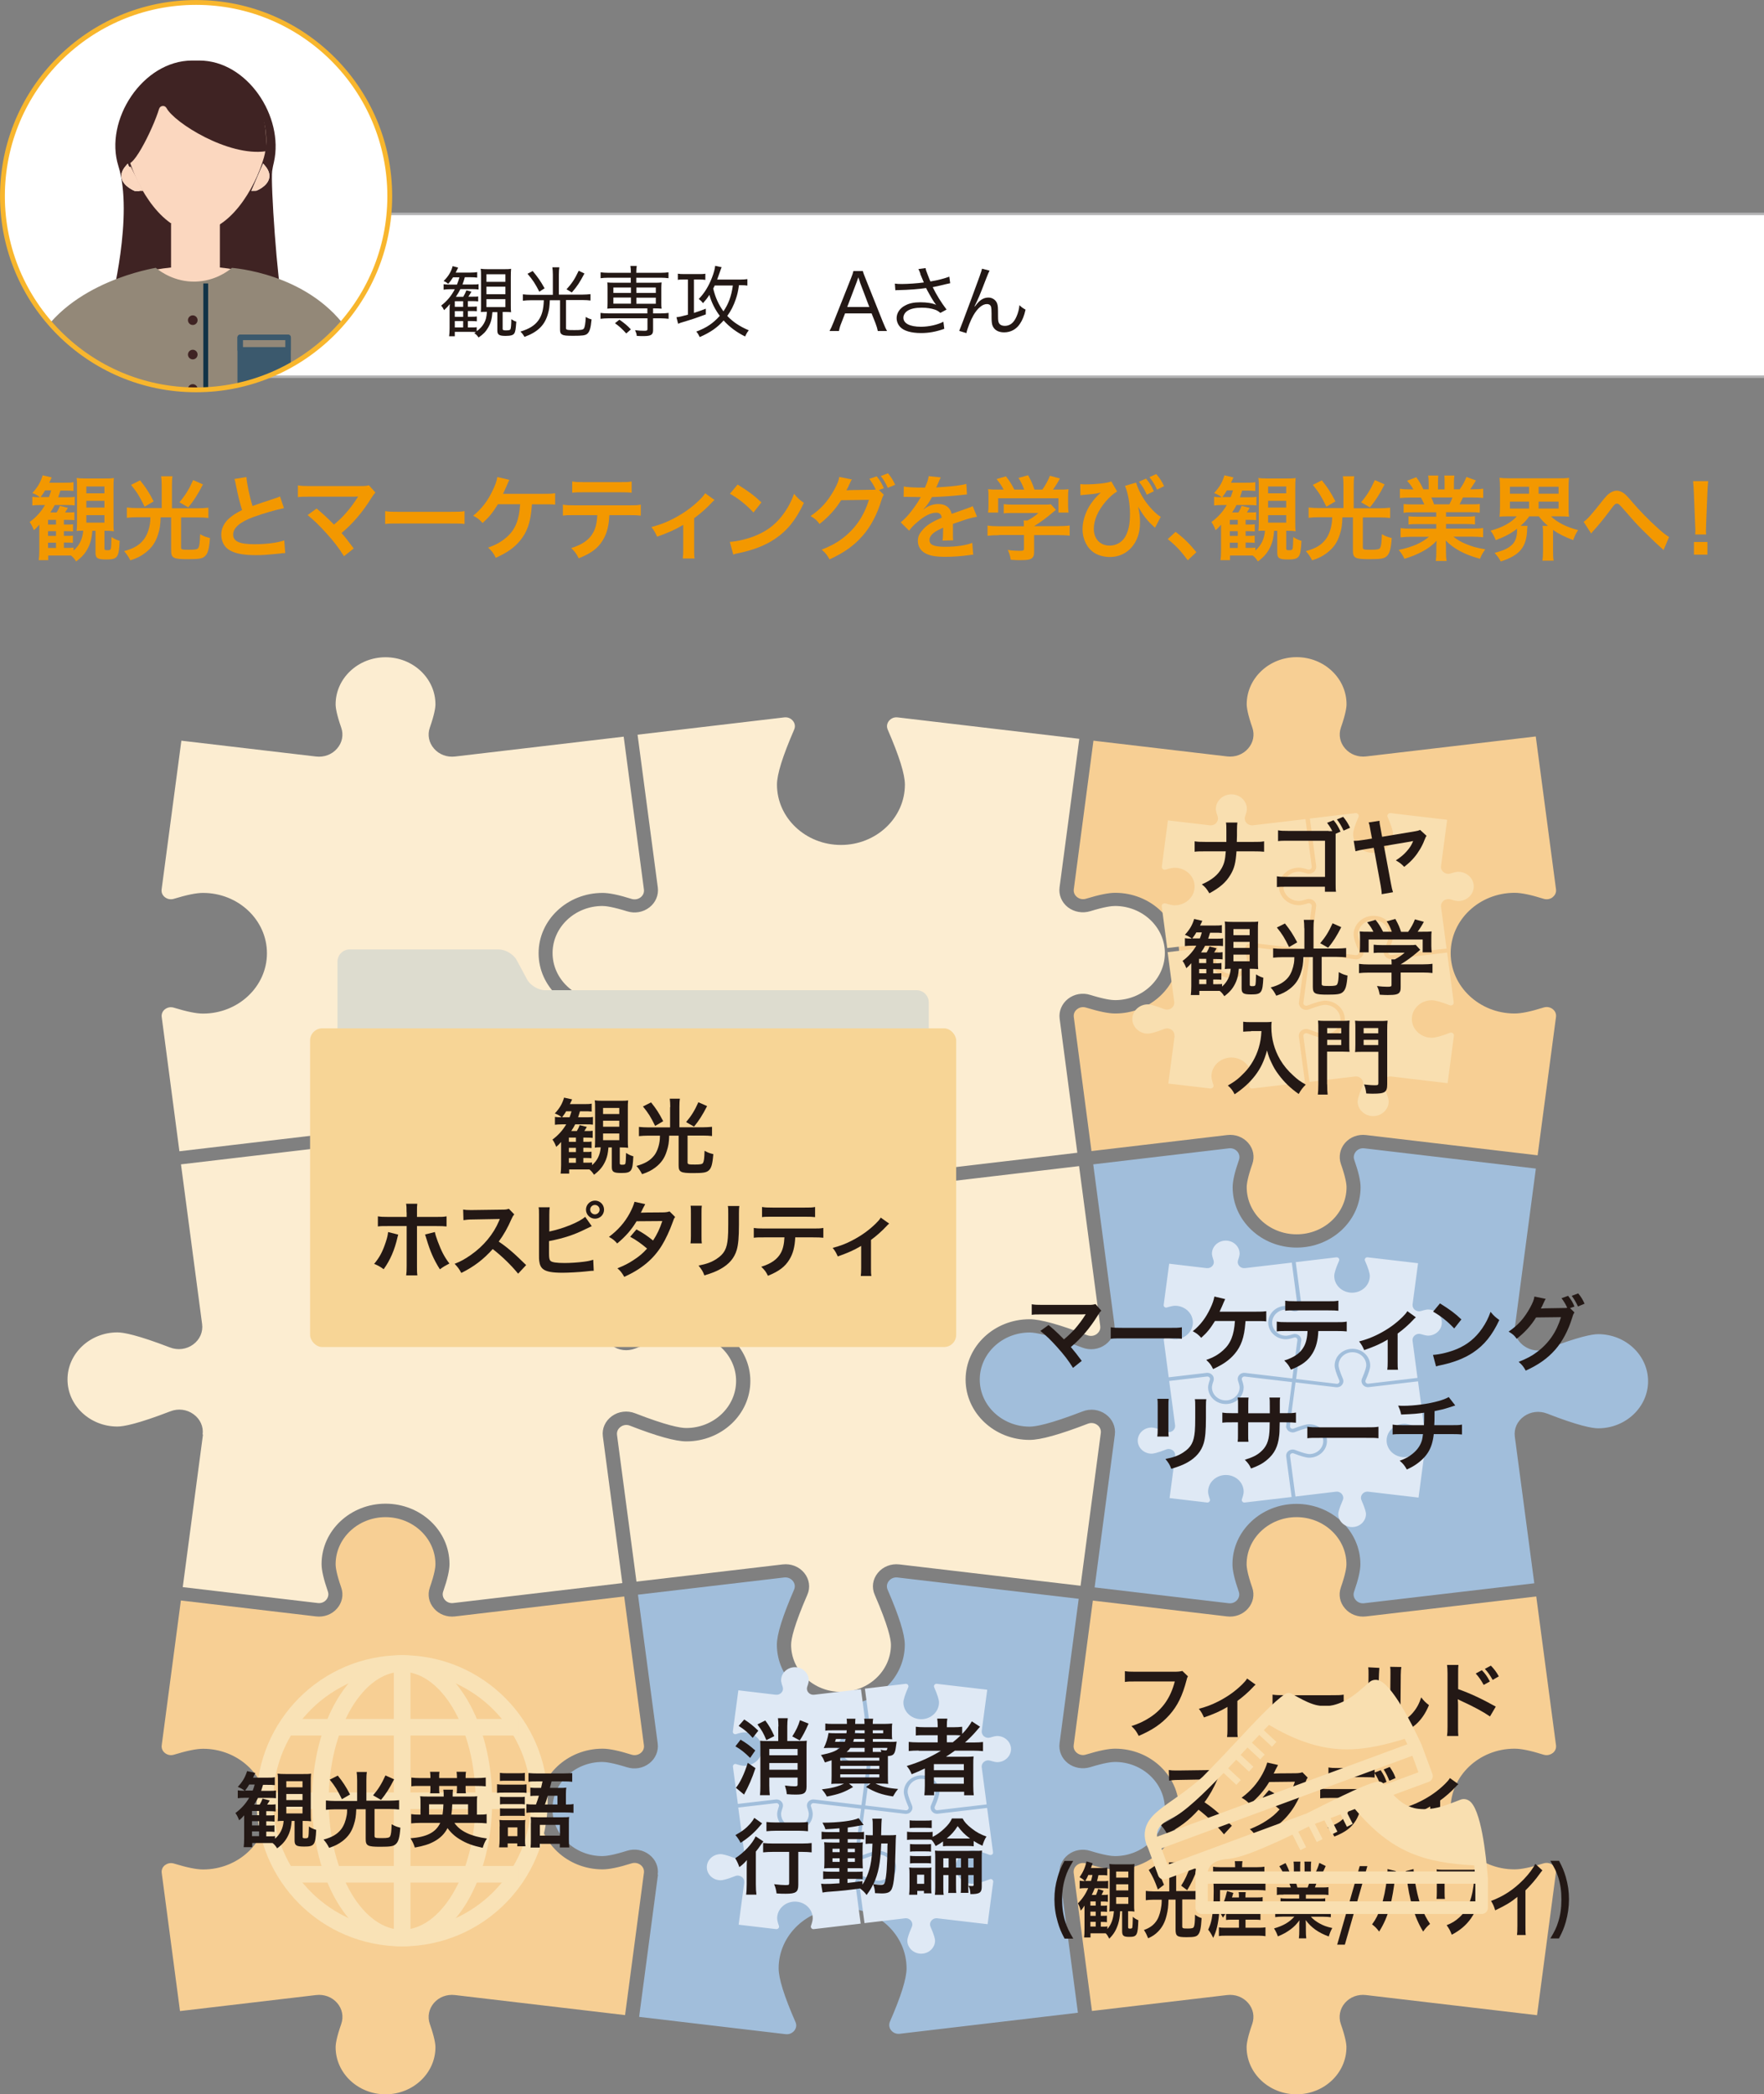 <?xml version="1.0" encoding="UTF-8"?><svg xmlns="http://www.w3.org/2000/svg" xmlns:xlink="http://www.w3.org/1999/xlink" viewBox="0 0 179.54 213.11"><rect x="0" y="0" width="179.54" height="213.11" fill="#808080" stroke="none"/><defs><style>.cls-1{stroke:#938878;stroke-width:.35px;}.cls-1,.cls-2,.cls-3,.cls-4,.cls-5{stroke-miterlimit:10;}.cls-1,.cls-6{fill:#938878;}.cls-7{fill:#dfe9f5;}.cls-2{stroke:#f8b62d;stroke-width:.49px;}.cls-2,.cls-8,.cls-4,.cls-5{fill:none;}.cls-9{fill:#3f2323;}.cls-10,.cls-3{fill:#fff;}.cls-11{fill:#dddccf;}.cls-3{stroke:#123347;stroke-width:.49px;}.cls-12{fill:#3b596d;}.cls-12,.cls-6{stroke:#3b596d;stroke-linecap:round;stroke-linejoin:round;stroke-width:.56px;}.cls-13,.cls-14{fill:#f9dfb0;}.cls-4{stroke:#b5b5b6;stroke-width:.25px;}.cls-15{fill:#fbd7bf;}.cls-16{fill:#323333;}.cls-17{isolation:isolate;}.cls-18{fill:#f7cf94;}.cls-19{fill:#231815;}.cls-14,.cls-20{mix-blend-mode:multiply;}.cls-5{stroke:#f9e2b6;stroke-width:1.69px;}.cls-21{fill:#f7d596;}.cls-22{fill:#f39800;}.cls-23{clip-path:url(#clippath);}.cls-24{fill:#a1bedb;}.cls-25{fill:#fcedd1;}</style><clipPath id="clippath"><circle class="cls-8" cx="19.96" cy="19.96" r="19.71"/></clipPath></defs><g class="cls-17"><g id="_レイヤー_2"><g id="_レイヤー_2-2"><rect class="cls-10" x="19.74" y="21.77" width="159.8" height="16.56"/><line class="cls-4" x1="179.54" y1="38.33" x2="19.74" y2="38.33"/><path class="cls-19" d="M48.4,33.79c-.19-.02-.32-.02-.55-.02h-1.56v.45h-.58c.03-.22.05-.46.05-.81v-1.82c0-.24,0-.37.02-.65-.18.23-.3.36-.58.62-.1-.21-.18-.33-.3-.46.62-.49,1.03-.98,1.39-1.67h-.47c-.31,0-.51.02-.67.05v-.56c.19.03.34.04.63.04h.73c.12-.31.15-.4.25-.74h-.65c-.21.33-.28.43-.5.66-.15-.13-.26-.21-.46-.28.49-.49.76-.93.92-1.52l.56.15c-.11.24-.16.33-.25.51h1.45c.36,0,.56-.02.74-.05v.56c-.23-.03-.4-.04-.72-.04h-.54c-.12.4-.13.45-.24.74h1.01c.31,0,.47,0,.63-.04v.55c-.2-.03-.39-.04-.64-.04h-1.21c-.15.29-.22.42-.46.78h.75c.15-.25.21-.38.32-.66l.51.14c-.1.18-.19.33-.31.51h.37c.36,0,.5,0,.63-.03v.51c-.17-.02-.36-.03-.63-.03h-.42v.57h.29c.34,0,.5,0,.62-.03v.49c-.16-.02-.36-.02-.62-.02h-.29v.58h.29c.35,0,.48,0,.62-.03v.5c-.13-.02-.31-.03-.62-.03h-.29v.65h.26c.39,0,.51,0,.64-.03v.41c.33-.24.55-.47.73-.78.2-.35.27-.64.31-1.19h-.1c-.21,0-.36,0-.52.02.02-.21.02-.35.02-.79v-2.83c0-.39,0-.57-.04-.78.25.03.43.04.77.04h1.56c.38,0,.53,0,.77-.04-.02.25-.03.47-.03.84v2.81c0,.37,0,.56.03.77-.19-.02-.36-.03-.72-.03h-.14v1.71c0,.13.06.17.32.17.29,0,.43-.03.47-.11.05-.1.09-.43.09-1.03.2.13.31.19.51.25-.06.78-.09,1.01-.21,1.2-.11.17-.36.25-.88.25-.66,0-.84-.12-.84-.55v-1.87h-.5c-.06.74-.17,1.11-.44,1.58-.25.43-.5.68-.97,1-.18-.25-.25-.32-.44-.43l.15-.09ZM47.14,31.22v-.57h-.85v.57h.85ZM46.29,32.24h.85v-.58h-.85v.58ZM46.29,33.32h.85v-.65h-.85v.65ZM49.51,28.68h1.93v-.77h-1.93v.77ZM49.51,29.94h1.93v-.77h-1.93v.77ZM49.51,31.25h1.93v-.81h-1.93v.81Z"/><path class="cls-19" d="M56.27,27.94c0-.29-.02-.5-.05-.74h.71c-.03.21-.05.43-.05.74v2.04h2.38c.32,0,.58-.02.84-.05v.65c-.23-.03-.48-.05-.84-.05h-1.65v2.85c0,.19.08.21.86.21.64,0,.85-.03.95-.15.1-.13.17-.51.2-1.19.24.14.36.19.59.25-.09.95-.21,1.29-.47,1.49-.19.14-.48.18-1.38.18-.73,0-.96-.02-1.15-.13-.16-.09-.21-.21-.21-.51v-2.98h-1.04c-.03.66-.06.94-.19,1.38-.32,1.16-1.04,1.86-2.39,2.35-.13-.23-.22-.35-.41-.54.89-.27,1.44-.61,1.82-1.13.36-.49.53-1.11.56-2.06h-1.3c-.31,0-.58.02-.83.05v-.65c.27.03.51.05.84.05h2.21v-2.04ZM54.22,27.58c.54.66.76.96,1.21,1.76l-.54.34c-.42-.82-.65-1.18-1.2-1.82l.54-.29ZM59.48,27.84c-.49.92-.73,1.29-1.28,1.92l-.54-.32c.55-.6.84-1.04,1.24-1.89l.58.28Z"/><path class="cls-19" d="M61.94,28.26c-.33,0-.58.02-.81.05v-.6c.25.03.46.05.81.05h2.27v-.04c0-.3-.02-.47-.05-.66h.65c-.03.2-.05.38-.05.66v.04h2.47c.36,0,.57-.02.81-.05v.6c-.25-.03-.47-.05-.8-.05h-2.48v.51h1.88c.32,0,.47,0,.7-.03-.02.21-.03.34-.03.58v1.51c0,.25,0,.37.03.58-.21-.02-.39-.03-.7-.03h-.17v.51h.77c.37,0,.58-.02.81-.05v.6c-.25-.03-.5-.05-.8-.05h-.78v1.21c0,.47-.21.6-1,.6-.18,0-.31,0-.66-.02-.02-.21-.06-.32-.17-.58.32.04.6.06.93.06.28,0,.33-.03.33-.19v-1.08h-3.97c-.31,0-.56.02-.81.05v-.6c.23.03.45.05.81.05h3.96v-.51h-3.38c-.31,0-.48,0-.7.03.02-.22.03-.36.03-.58v-1.51c0-.23,0-.36-.03-.58.22.02.37.03.7.03h1.69v-.51h-2.28ZM62.43,29.26v.55h1.79v-.55h-1.79ZM62.43,30.28v.62h1.79v-.62h-1.79ZM63.74,33.93c-.43-.47-.7-.72-1.15-1.04l.45-.36c.51.35.81.6,1.17.99l-.47.41ZM64.77,29.81h1.98v-.55h-1.98v.55ZM64.77,30.91h1.98v-.62h-1.98v.62Z"/><path class="cls-19" d="M69.57,28.44c-.23,0-.41,0-.58.04v-.63c.18.03.36.04.65.04h1.49c.29,0,.47,0,.66-.04v.63c-.16-.02-.36-.04-.58-.04h-.58v3.4c.47-.15.67-.22,1.21-.43v.58c-1.14.42-1.19.44-2.58.86-.05.02-.17.06-.24.1l-.17-.67c.29-.03.55-.09,1.17-.26v-3.58h-.44ZM75.21,29.04c-.1.67-.16.92-.32,1.4-.21.63-.49,1.19-.87,1.71.6.62,1.23,1.05,2.19,1.46-.18.23-.25.36-.37.63-.85-.42-1.59-.96-2.19-1.63-.66.74-1.33,1.2-2.43,1.69-.13-.27-.21-.4-.35-.56,1.03-.38,1.71-.84,2.39-1.6-.49-.65-.85-1.38-1.06-2.14-.22.35-.35.51-.65.85-.13-.18-.27-.31-.43-.43.57-.58,1.01-1.3,1.35-2.18.2-.52.29-.89.32-1.19l.66.14q-.06.12-.17.45c-.13.37-.19.55-.29.81h2.29c.36,0,.59-.02.79-.05v.66c-.2-.03-.38-.04-.74-.04h-.13ZM72.75,29.04c-.06.14-.09.18-.16.32.21.89.55,1.64,1.04,2.32.51-.74.81-1.53.96-2.63h-1.84Z"/><path class="cls-19" d="M89.34,33.68c-.05-.27-.15-.58-.24-.81l-.39-.98h-2.7l-.38.98c-.13.32-.19.53-.24.81h-.96c.14-.25.23-.44.42-.92l1.76-4.43c.15-.38.21-.56.25-.75h.96c.04.16.08.28.27.75l1.77,4.43c.2.48.3.71.42.92h-.96ZM87.53,28.71q-.02-.07-.17-.49c-.04.11-.07.21-.09.26-.04.11-.06.19-.08.23l-.96,2.53h2.25l-.96-2.53Z"/><path class="cls-19" d="M93.68,27.85c-.13-.32-.14-.36-.21-.47l.74-.1c.03.21.05.25.22.7.15.4.21.53.27.66.79-.13,1.49-.32,1.92-.49l.09.67c-.15.03-.23.05-.5.11-.46.12-.72.17-1.28.29.41.83.84,1.52,1.41,2.28l-.63.34c-.21-.18-.33-.25-.55-.33-.38-.13-.81-.2-1.34-.2-.65,0-1.12.1-1.46.32-.25.16-.41.43-.41.7,0,.58.65.92,1.79.92.8,0,1.68-.2,2.28-.51l.09.72c-.85.3-1.58.43-2.36.43-1.01,0-1.76-.22-2.13-.62-.23-.25-.36-.57-.36-.9,0-.51.32-1,.84-1.27.43-.24.92-.34,1.58-.34s1.24.09,1.6.26q-.05-.06-.17-.23c-.17-.24-.47-.75-.72-1.22-.08-.16-.09-.17-.13-.26-.73.11-1.79.19-2.81.21-.17,0-.2,0-.32.02l-.05-.68c.21.03.4.04.7.04.61,0,1.64-.07,2.25-.16l-.37-.88Z"/><path class="cls-19" d="M100.73,27.52c-.11.2-.14.28-.39.91-.66,1.72-.73,1.87-1.15,2.74l.03.02c.2-.27.28-.36.4-.48.32-.3.62-.43,1-.43s.75.25.87.61c.08.24.09.38.09,1.26,0,.45.02.62.12.77.1.15.3.24.57.24.52,0,.92-.31,1.19-.95.16-.36.26-.74.3-1.16.21.21.29.27.62.46-.14.63-.32,1.07-.58,1.45-.36.55-.94.86-1.6.86-.6,0-1.02-.25-1.19-.71-.06-.17-.09-.43-.09-.86v-.36c0-.39-.02-.54-.05-.67-.07-.2-.21-.28-.42-.28-.46,0-.95.41-1.38,1.15-.26.44-.62,1.34-.71,1.81l-.73-.23q.11-.24,1.24-3.28c.85-2.29,1.02-2.77,1.08-3.05l.77.2Z"/><path class="cls-22" d="M9.4,54.01c-.07.72-.13,1.01-.3,1.44-.29.7-.66,1.17-1.35,1.68-.22-.33-.32-.44-.53-.6-.19,0-.3,0-.51,0h-1.8v.47h-.97c.04-.28.06-.54.06-.99v-1.86c0-.25,0-.36,0-.76-.26.3-.31.36-.56.56-.12-.33-.23-.55-.42-.83.67-.5,1.16-1.04,1.56-1.73h-.49c-.37,0-.59.02-.8.05v-.89c.22.04.4.05.69.05h.08c-.15-.14-.45-.31-.77-.43.55-.6.85-1.11,1.05-1.8l.92.21c-.1.24-.13.29-.25.54h1.56c.44,0,.68,0,.91-.06v.9c-.25-.03-.47-.04-.87-.04h-.47c-.09.31-.12.41-.22.68h.96c.34,0,.53,0,.72-.05v.88c-.23-.03-.44-.04-.74-.04h-1.29c-.14.28-.22.41-.45.76h.64c.16-.26.23-.4.33-.68l.82.21c-.1.17-.1.18-.29.47h.26c.37,0,.52,0,.69-.04v.82c-.21-.02-.41-.03-.7-.03h-.37v.48h.26c.39,0,.52,0,.67-.03v.73c-.17-.02-.4-.03-.67-.03h-.26v.48h.25c.39,0,.52,0,.67-.03v.74c-.17-.02-.3-.03-.67-.03h-.25v.54h.27c.46,0,.56,0,.72-.03v.3c.59-.51.91-1.17.98-2.02h-.1c-.23,0-.4,0-.57.03.03-.26.04-.45.04-.98v-3.48c0-.47,0-.66-.05-.93.26.04.51.05.92.05h1.97c.43,0,.67,0,.91-.05-.03.29-.04.57-.04,1.04v3.38c0,.49,0,.72.04,1-.27-.04-.46-.05-.87-.05h-.09v1.81c0,.13.06.17.28.17.25,0,.32-.03.36-.13.04-.1.07-.53.08-1.21.29.19.57.31.83.38-.08,1.7-.21,1.9-1.36,1.9-.9,0-1.1-.12-1.1-.7v-2.22h-.34ZM4.98,50.58c.1-.27.15-.4.23-.68h-.62c-.15.26-.24.4-.46.68h.86ZM5.7,53.38v-.48h-.81v.48h.81ZM4.89,54.53h.81v-.48h-.81v.48ZM4.89,55.76h.81v-.54h-.81v.54ZM8.79,50.2h1.84v-.7h-1.84v.7ZM8.79,51.65h1.84v-.69h-1.84v.69ZM8.79,53.18h1.84v-.76h-1.84v.76Z"/><path class="cls-22" d="M16.46,49.41c0-.37-.02-.67-.06-.95h1.16c-.05.26-.06.56-.06.95v2.31h2.63c.39,0,.73-.02,1.08-.06v1.05c-.29-.04-.6-.06-1.06-.06h-1.72v3.03c0,.25.07.26.85.26.63,0,.85-.05.92-.21.1-.2.14-.51.17-1.37.41.23.55.27,1,.39-.08,1.16-.23,1.63-.56,1.89-.25.21-.6.26-1.72.26-1.45,0-1.67-.11-1.67-.89v-3.37h-1.07c-.03.8-.08,1.18-.26,1.73-.25.82-.65,1.39-1.31,1.89-.44.34-.84.54-1.51.76-.22-.41-.36-.62-.64-.94.96-.25,1.57-.61,2.01-1.19.3-.39.53-.98.62-1.6.03-.19.04-.3.05-.66h-1.35c-.39,0-.72.02-1.05.06v-1.05c.33.04.67.06,1.07.06h2.48v-2.31ZM14.25,48.87c.59.73.89,1.18,1.39,2.15l-.92.54c-.51-1.04-.76-1.45-1.38-2.22l.91-.46ZM20.65,49.3c-.5.99-.93,1.66-1.49,2.33l-.9-.52c.58-.68.97-1.3,1.4-2.26l.99.44Z"/><path class="cls-22" d="M25.08,48.54c.04.63.32,1.99.62,2.95q.61-.23,2.44-.83c.17-.06.22-.08.36-.14l.4,1.19c-.82.16-2.05.52-3.11.9-1.38.51-2.06,1.11-2.06,1.79s.64.98,2.16.98c1.18,0,2.33-.14,3.04-.39l.1,1.29c-.21,0-.25,0-.76.07-1.02.1-1.54.14-2.2.14-1.31,0-2.13-.16-2.73-.52-.52-.31-.82-.89-.82-1.57,0-.63.3-1.23.84-1.69.37-.31.67-.5,1.28-.81-.24-.76-.4-1.39-.63-2.55-.09-.45-.1-.47-.15-.61l1.22-.2Z"/><path class="cls-22" d="M32.24,51.76c.5.41.78.67,1.17,1.04q.52.53.58.58c.49-.41.89-.79,1.23-1.19.41-.45.92-1.16,1.15-1.54t.06-.08s0-.03.02-.05c-.09,0-.24.02-.43.02h-4.49c-.76,0-.86,0-1.21.05v-1.2c.37.06.58.07,1.22.07h5.23c.41,0,.55-.02.78-.08l.66.74c-.14.15-.2.22-.41.55-.89,1.44-1.88,2.6-3.04,3.57.4.45.75.9,1.24,1.57l-.99.79c-.53-.85-1.03-1.5-1.82-2.37-.73-.8-1.2-1.26-1.88-1.82l.92-.67Z"/><path class="cls-22" d="M39.2,52.01c.42.06.59.07,1.53.07h5.02c.93,0,1.11,0,1.53-.07v1.31c-.38-.05-.48-.05-1.54-.05h-5c-1.05,0-1.16,0-1.54.05v-1.31Z"/><path class="cls-22" d="M54.14,51.31q0,.09-.02.25c-.12,1.6-.47,2.6-1.21,3.48-.6.71-1.28,1.19-2.45,1.72-.24-.48-.38-.67-.78-1.04.81-.28,1.36-.59,1.91-1.08.86-.76,1.25-1.73,1.35-3.33h-2.26c-.55.88-.88,1.29-1.56,1.91-.36-.39-.51-.5-.96-.74.87-.71,1.49-1.52,1.99-2.59.28-.58.4-.93.47-1.35l1.22.29q-.08.15-.36.81c-.08.17-.17.38-.28.61q.27,0,4.11,0c.68,0,.79,0,1.19-.06v1.16q-.25-.03-.57-.03c-.12,0-.33,0-.62,0h-1.16Z"/><path class="cls-22" d="M62.02,52.43c-.05,1.08-.25,1.86-.66,2.53-.5.83-1.19,1.35-2.46,1.85-.24-.48-.36-.64-.76-1.04,1.13-.35,1.84-.85,2.23-1.57.25-.43.39-1.04.42-1.78h-2.3c-.64,0-.86,0-1.2.05v-1.12c.36.06.56.07,1.21.07h5.51c.64,0,.86,0,1.21-.07v1.12c-.34-.04-.56-.05-1.2-.05h-2.01ZM58.25,48.99c.35.06.54.07,1.21.07h3.62c.68,0,.87,0,1.21-.07v1.15c-.31-.04-.54-.05-1.2-.05h-3.65c-.66,0-.88,0-1.2.05v-1.15Z"/><path class="cls-22" d="M72.72,50.88q-.13.1-.32.31c-.47.51-1.16,1.12-1.75,1.54v3.2c0,.43,0,.67.05.9h-1.21c.04-.28.05-.46.05-.9v-2.52c-.85.5-1.52.8-2.66,1.2-.2-.43-.28-.59-.58-.98.88-.24,1.46-.45,2.23-.85,1.05-.55,1.88-1.14,2.67-1.91.31-.31.42-.44.57-.68l.96.69Z"/><path class="cls-22" d="M74.27,55.14c.81-.05,1.93-.32,2.79-.7,1.18-.51,2.05-1.23,2.8-2.31.41-.6.68-1.12.96-1.88.37.44.52.58,1,.92-.8,1.72-1.69,2.83-2.98,3.69-.96.64-2.13,1.1-3.59,1.41-.38.08-.41.08-.62.16l-.35-1.3ZM75.07,49.3c1.12.7,1.7,1.13,2.43,1.82l-.81,1.03c-.75-.8-1.53-1.42-2.4-1.91l.78-.93Z"/><path class="cls-22" d="M89.95,50.35c-.09.14-.13.22-.24.56-.43,1.43-1.1,2.7-1.93,3.63-.87.99-1.9,1.72-3.35,2.38-.26-.47-.39-.63-.8-.99.94-.38,1.47-.66,2.06-1.1,1.35-1.01,2.23-2.29,2.75-3.97l-2.83.04c-.57.92-1.31,1.73-2.2,2.42-.28-.39-.42-.51-.91-.81,1.07-.73,1.75-1.49,2.44-2.73.29-.54.44-.91.48-1.25l1.29.26c-.08.09-.08.1-.19.34-.17.38-.24.52-.37.76.1,0,.25,0,.45-.02l2.06-.03c.25,0,.37,0,.47-.03-.19-.41-.39-.74-.65-1.08l.75-.26c.35.43.51.71.73,1.21l-.5.18.49.48ZM90.36,49.64c-.2-.43-.42-.83-.71-1.2l.73-.28c.33.4.52.71.73,1.17l-.75.31Z"/><path class="cls-22" d="M91.96,49.5c.39.08.99.12,2.18.12.25-.57.34-.85.38-1.17l1.23.13q-.06.09-.38.85c-.05.1-.07.13-.08.17q.08,0,.59-.04c1.09-.07,1.95-.17,2.47-.32l.07,1.07q-.26.02-.74.08c-.69.08-1.88.16-2.83.19-.27.54-.54.91-.87,1.25v.02q.08-.05.2-.14c.35-.26.85-.42,1.33-.42.73,0,1.2.35,1.35,1,.73-.26,1.21-.43,1.44-.51.51-.18.55-.19.7-.28l.44,1.08c-.26.04-.55.11-1.04.25-.13.04-.6.2-1.41.48v.1q0,.25,0,.38v.38c0,.16,0,.25,0,.31,0,.21,0,.34.03.5l-1.09.03c.04-.17.06-.65.06-1.09v-.23c-.46.22-.71.35-.9.49-.33.24-.49.5-.49.77,0,.49.45.69,1.59.69s2.1-.14,2.77-.4l.09,1.21c-.16,0-.21,0-.43.04-.68.1-1.58.17-2.41.17-1,0-1.62-.11-2.1-.4-.43-.25-.69-.7-.69-1.21,0-.39.11-.69.41-1.04.42-.53.96-.88,2.02-1.33-.05-.35-.24-.51-.57-.51-.55,0-1.21.33-1.93.97-.4.33-.61.57-.82.86l-.86-.85c.24-.19.52-.45.85-.84.37-.43.94-1.25,1.13-1.61q.04-.08.08-.12s-.16,0-.16,0c-.15,0-.98-.02-1.19-.02q-.18,0-.26,0s-.08,0-.15,0l.02-1.07Z"/><path class="cls-22" d="M101.66,54.46c-.49,0-.86.02-1.15.06v-1.04c.32.05.7.07,1.14.07h2.56v-.07c0-.19,0-.36-.03-.52h.4c.41-.21.72-.41,1.11-.76h-2.59c-.39,0-.64,0-.94.04v-.94c.28.04.55.05.95.05h3.12c.37,0,.55,0,.72-.04l.52.57q-.16.13-.34.28c-.67.57-1.15.92-1.88,1.38h0s2.46,0,2.46,0c.46,0,.88-.02,1.16-.07v1.04c-.27-.04-.68-.06-1.17-.06h-2.45v1.65c0,.33-.03.46-.12.59-.16.24-.48.31-1.33.31-.12,0-.43,0-.92-.04-.1-.5-.15-.66-.31-1,.45.07.88.09,1.17.09.41,0,.48-.03.48-.22v-1.39h-2.55ZM102.14,49.81c-.22-.41-.34-.6-.71-1.06l.95-.28c.33.41.55.74.86,1.35h1c-.16-.44-.31-.77-.58-1.19l.98-.27c.39.72.44.86.65,1.46h.8c.28-.38.61-.97.77-1.41l1.02.28c-.22.41-.49.84-.71,1.13h.42c.64,0,.82,0,1.16-.04-.03.24-.04.42-.04.78v.88c0,.25.02.49.05.72h-1.03v-1.46h-6.14v1.46h-1.03c.04-.22.05-.43.05-.73v-.87c0-.34,0-.54-.04-.78.42.04.48.04,1.11.04h.44Z"/><path class="cls-22" d="M109.97,49.26c.18.02.25.03.47.03,1.1,0,2.28-.13,2.67-.3l.59,1.02c-.45.28-.76.56-1.16,1.02-.8.94-1.21,1.89-1.21,2.79,0,1.02.65,1.7,1.61,1.7.77,0,1.42-.44,1.72-1.17.25-.57.35-1.2.35-2.04,0-1.05-.21-2.19-.51-2.87l1.13-.33c.15.52.44,1.13.81,1.7.48.73,1.21,1.51,1.7,1.78l-.58,1.11c-.08-.08-.08-.08-.22-.2-.39-.35-.73-.75-1.04-1.2-.04-.05-.19-.29-.47-.74.16.68.2,1,.2,1.66,0,2.01-1.28,3.46-3.06,3.46-.59,0-1.19-.16-1.62-.44-.72-.48-1.17-1.38-1.17-2.4,0-.72.24-1.55.65-2.26.22-.39.6-.88.95-1.21t.16-.15s.04-.04.1-.09q-.11.02-.26.05c-.4.08-.52.1-1.53.18-.16.02-.18.02-.28.04l-.02-1.11ZM116.64,48.7c.37.43.52.68.8,1.29l-.72.35c-.25-.57-.48-.92-.8-1.32l.72-.32ZM117.77,49.82c-.25-.52-.46-.87-.78-1.27l.69-.31c.35.4.56.72.8,1.23l-.71.35Z"/><path class="cls-22" d="M119.65,54.12c.87.66,1.39,1.18,2.12,2.07l-.88.82c-.69-.93-1.22-1.5-2.04-2.15l.8-.74Z"/><path class="cls-22" d="M129.68,54.01c-.07.72-.13,1.01-.3,1.44-.29.7-.66,1.17-1.35,1.68-.22-.33-.32-.44-.53-.6-.19,0-.3,0-.51,0h-1.8v.47h-.97c.04-.28.06-.54.06-.99v-1.86c0-.25,0-.36,0-.76-.26.3-.31.36-.56.56-.12-.33-.23-.55-.42-.83.67-.5,1.16-1.04,1.56-1.73h-.49c-.37,0-.59.02-.8.05v-.89c.22.04.4.05.69.05h.08c-.15-.14-.45-.31-.77-.43.56-.6.85-1.11,1.05-1.8l.92.21c-.1.24-.13.29-.25.54h1.56c.44,0,.68,0,.91-.06v.9c-.25-.03-.47-.04-.87-.04h-.47c-.09.31-.12.41-.22.68h.96c.34,0,.53,0,.72-.05v.88c-.23-.03-.44-.04-.74-.04h-1.29c-.14.28-.22.41-.45.76h.64c.16-.26.23-.4.33-.68l.82.21c-.1.17-.1.18-.29.47h.26c.37,0,.52,0,.69-.04v.82c-.21-.02-.41-.03-.7-.03h-.37v.48h.26c.39,0,.52,0,.67-.03v.73c-.17-.02-.4-.03-.67-.03h-.26v.48h.25c.39,0,.52,0,.67-.03v.74c-.17-.02-.3-.03-.67-.03h-.25v.54h.27c.46,0,.56,0,.72-.03v.3c.59-.51.91-1.17.98-2.02h-.1c-.23,0-.4,0-.57.03.03-.26.04-.45.04-.98v-3.48c0-.47,0-.66-.05-.93.26.04.51.05.92.05h1.97c.43,0,.67,0,.91-.05-.03.29-.04.57-.04,1.04v3.38c0,.49,0,.72.04,1-.27-.04-.46-.05-.87-.05h-.09v1.81c0,.13.06.17.28.17.25,0,.32-.03.36-.13.04-.1.07-.53.08-1.21.29.19.57.31.83.38-.08,1.7-.21,1.9-1.36,1.9-.9,0-1.1-.12-1.1-.7v-2.22h-.34ZM125.26,50.58c.1-.27.15-.4.23-.68h-.62c-.15.26-.24.4-.46.68h.86ZM125.98,53.38v-.48h-.81v.48h.81ZM125.17,54.53h.81v-.48h-.81v.48ZM125.17,55.76h.81v-.54h-.81v.54ZM129.07,50.2h1.84v-.7h-1.84v.7ZM129.07,51.65h1.84v-.69h-1.84v.69ZM129.07,53.18h1.84v-.76h-1.84v.76Z"/><path class="cls-22" d="M136.74,49.41c0-.37-.02-.67-.06-.95h1.16c-.05.26-.06.56-.06.95v2.31h2.63c.39,0,.73-.02,1.08-.06v1.05c-.29-.04-.6-.06-1.06-.06h-1.72v3.03c0,.25.07.26.85.26.63,0,.85-.05.92-.21.1-.2.14-.51.17-1.37.41.23.55.27,1,.39-.08,1.16-.23,1.63-.56,1.89-.25.21-.6.26-1.72.26-1.45,0-1.67-.11-1.67-.89v-3.37h-1.07c-.03.8-.08,1.18-.26,1.73-.25.82-.65,1.39-1.31,1.89-.44.34-.84.54-1.51.76-.22-.41-.36-.62-.64-.94.96-.25,1.57-.61,2.01-1.19.3-.39.53-.98.62-1.6.03-.19.04-.3.05-.66h-1.35c-.39,0-.72.02-1.05.06v-1.05c.33.04.67.06,1.07.06h2.48v-2.31ZM134.53,48.87c.59.73.89,1.18,1.39,2.15l-.92.54c-.51-1.04-.76-1.45-1.38-2.22l.91-.46ZM140.92,49.3c-.5.99-.93,1.66-1.49,2.33l-.9-.52c.58-.68.97-1.3,1.4-2.26l.99.44Z"/><path class="cls-22" d="M143.83,52.13c-.43,0-.68,0-.97.05v-.89c.26.03.51.04.97.04h1.14c-.14-.3-.24-.52-.35-.7h-1.02c-.46,0-.82.02-1.12.05v-.94c.29.04.59.06,1.07.06h.3c-.18-.33-.29-.48-.64-.88l.94-.36c.32.44.45.67.72,1.23h.54v-.67c0-.28-.02-.55-.05-.73h1.03c-.02.17-.03.38-.03.7v.71h.67v-.71c0-.3,0-.52-.03-.7h1.03c-.03.18-.05.43-.05.73v.67h.59c.33-.47.51-.8.68-1.26l.97.36c-.23.38-.38.61-.58.9h.26c.49,0,.78-.02,1.06-.06v.94c-.29-.03-.66-.05-1.12-.05h-.94c-.18.38-.22.46-.35.7h1.09c.46,0,.7,0,.97-.04v.89c-.29-.04-.53-.05-.97-.05h-2.46v.45h1.97c.42,0,.71,0,.97-.05v.85c-.26-.04-.56-.05-.97-.05h-1.97v.47h2.63c.54,0,.87-.02,1.14-.06v.94c-.35-.04-.7-.06-1.13-.06h-1.89c.32.27.74.53,1.28.75.6.25,1.09.39,1.96.54-.26.36-.38.57-.54.96-1.58-.43-2.65-1.01-3.49-1.86.03.36.03.44.03.67v.46c0,.4.02.69.07.95h-1.11c.04-.27.06-.58.06-.96v-.45c0-.22,0-.25.03-.64-.44.45-.79.72-1.36,1.04-.6.33-1.18.57-1.92.79-.15-.33-.33-.61-.58-.9,1.38-.29,2.33-.71,3.08-1.34h-1.75c-.44,0-.78.02-1.14.06v-.94c.3.04.62.06,1.13.06h2.5v-.47h-1.86c-.41,0-.7,0-.96.05v-.85c.26.04.54.05.96.05h1.86v-.45h-2.35ZM147.52,51.32c.14-.27.22-.44.31-.7h-2.15c.13.28.19.42.28.7h1.55Z"/><path class="cls-22" d="M153.61,52.54c-.4,0-.71,0-.99.04.03-.29.05-.54.05-.98v-1.97c0-.47-.02-.71-.05-1.01.29.04.56.05,1.01.05h5.05c.45,0,.71,0,1.02-.05-.04.27-.05.53-.05,1.01v1.97c0,.46,0,.71.05.98-.3-.03-.59-.04-1.01-.04h-.83c.64.62,1.56,1.09,2.76,1.4-.23.35-.33.56-.5,1.02-.83-.31-1.52-.65-2.05-1.04v2.09c0,.41,0,.72.06,1.04h-1.14c.04-.29.06-.59.06-1.05v-1.75c0-.35-.02-.54-.05-.74h.55c-.44-.38-.58-.53-.93-.97h-.98c-.27.39-.45.59-.88.97h.71c-.02.1-.03.22-.04.43-.07,1.75-.77,2.58-2.68,3.19-.2-.35-.27-.46-.63-.87.89-.24,1.33-.43,1.72-.78.39-.33.57-.84.57-1.56,0-.02,0-.07,0-.12-.61.48-1.21.8-2.17,1.16-.2-.47-.28-.62-.53-.96,1.21-.33,2.1-.82,2.67-1.46h-.76ZM153.68,50.24h1.95v-.71h-1.95v.71ZM153.68,51.75h1.95v-.71h-1.95v.71ZM156.6,50.24h2.03v-.71h-2.03v.71ZM156.6,51.75h2.03v-.71h-2.03v.71Z"/><path class="cls-22" d="M161.17,53.11c.41-.28.81-.74,2.05-2.31.25-.3.4-.47.58-.59.25-.19.52-.28.75-.28.28,0,.56.12.85.36.13.11.34.33.63.68.86,1.01,1.77,1.94,2.82,2.88.48.42.72.61,1.03.79l-.57,1.34c-.09-.11-.13-.15-.27-.27-.49-.43-1.23-1.14-1.92-1.83-.72-.73-.73-.76-1.74-1.91-.58-.67-.64-.72-.82-.72-.15,0-.24.08-.56.51-.77,1.04-1.29,1.67-1.85,2.28-.1.11-.12.14-.2.25l-.76-1.18Z"/><path class="cls-22" d="M172.54,54.38c0-.2.02-.29.02-.4q0-.1-.03-.67l-.13-3.2c-.02-.41-.05-.88-.08-1.15h1.54c-.03.25-.07.74-.08,1.15l-.13,3.2q-.02.55-.02.68c0,.11,0,.21.02.4h-1.1ZM172.41,56.44v-1.29h1.37v1.29h-1.37Z"/><line class="cls-4" x1="179.54" y1="21.77" x2="19.74" y2="21.77"/><path class="cls-18" d="M16.8,189.78c-.26.2-.38.49-.34.8l1.86,14.06,13.85-1.63c.82-.1,1.62.2,2.14.8.53.6.68,1.41.42,2.15-.47,1.34-.57,2.02-.57,2.36,0,2.64,2.28,4.79,5.08,4.79s5.08-2.15,5.08-4.79c0-.34-.1-1.02-.57-2.36-.26-.74-.1-1.55.42-2.15.52-.6,1.32-.9,2.14-.8l17.31,2.04,1.92-14.48c.04-.31-.08-.6-.34-.8-.26-.2-.59-.26-.92-.16-1.3.41-2.27.61-2.95.61-3.59,0-6.51-2.75-6.51-6.14s2.92-6.14,6.51-6.14c.68,0,1.65.2,2.95.61.32.1.66.04.92-.16.26-.2.38-.49.34-.8l-2.01-15.14-17.21,2.03c-.82.1-1.62-.2-2.14-.8-.53-.6-.69-1.4-.43-2.14.47-1.35.57-2.03.57-2.37,0-2.64-2.28-4.79-5.08-4.79s-5.08,2.15-5.08,4.79c0,.34.1,1.02.57,2.37.26.74.1,1.54-.43,2.14-.52.6-1.32.9-2.14.8l-13.75-1.62-1.95,14.73c-.04.31.08.6.34.8.26.2.59.26.91.16,1.31-.4,2.28-.6,2.96-.6,3.59,0,6.51,2.75,6.51,6.14s-2.92,6.14-6.51,6.14c-.68,0-1.65-.2-2.96-.6-.32-.1-.65-.04-.91.16Z"/><path class="cls-25" d="M20.66,145.97l-2.06,15.53,13.75,1.62c.33.04.64-.08.85-.32.21-.25.28-.56.17-.86-.43-1.24-.64-2.15-.64-2.79,0-3.39,2.92-6.14,6.51-6.14s6.51,2.75,6.51,6.14c0,.64-.21,1.55-.64,2.79-.11.3-.04.62.17.86.21.24.52.36.85.32l17.21-2.03-1.98-14.92c-.11-.8.24-1.58.92-2.07.68-.49,1.57-.6,2.36-.29,3.19,1.24,4.59,1.5,5.2,1.5,2.8,0,5.08-2.15,5.08-4.79s-2.28-4.79-5.08-4.79c-.61,0-2.01.26-5.19,1.49-.8.31-1.69.2-2.37-.3-.48-.35-.8-.84-.9-1.39h-.1s.08-.69.08-.69l2.11-15.95-17.36-2.05c-.33-.04-.64.08-.85.32-.21.25-.28.56-.17.86.43,1.23.64,2.14.64,2.78,0,3.39-2.92,6.14-6.51,6.14s-6.51-2.75-6.51-6.14c0-.64.21-1.55.64-2.78.11-.3.04-.62-.17-.86-.21-.24-.52-.36-.85-.32l-13.91,1.64,2.15,16.25c.11.8-.23,1.58-.91,2.08-.68.5-1.57.61-2.37.3-3.28-1.26-4.71-1.53-5.34-1.53-2.8,0-5.08,2.15-5.08,4.79s2.28,4.79,5.08,4.79c.63,0,2.07-.27,5.39-1.55.79-.31,1.68-.2,2.36.3.68.49,1.03,1.27.92,2.07Z"/><path class="cls-25" d="M16.8,102.69c-.26.2-.38.49-.34.8l1.8,13.66,13.91-1.64c.82-.1,1.62.2,2.14.8.53.6.68,1.41.42,2.15-.47,1.34-.57,2.02-.57,2.36,0,2.64,2.28,4.79,5.08,4.79s5.08-2.15,5.08-4.79c0-.34-.1-1.02-.57-2.36-.26-.74-.1-1.55.42-2.15.52-.6,1.32-.9,2.14-.8l17.36,2.05,1.87-14.07c.04-.31-.08-.6-.34-.8-.26-.2-.59-.26-.92-.16-1.31.41-2.27.61-2.95.61-3.59,0-6.51-2.75-6.51-6.14s2.92-6.14,6.51-6.14c.68,0,1.65.2,2.95.61.32.1.66.04.92-.16.26-.2.38-.49.34-.8l-2.06-15.55-17.16,2.02c-.82.1-1.62-.2-2.14-.8-.53-.6-.69-1.4-.43-2.14.47-1.35.57-2.03.57-2.37,0-2.64-2.28-4.79-5.08-4.79s-5.08,2.15-5.08,4.79c0,.34.1,1.02.57,2.37.26.74.1,1.54-.43,2.14-.52.6-1.32.9-2.14.8l-13.7-1.61-2.01,15.13c-.04.32.08.6.34.8.26.2.59.26.91.16,1.31-.4,2.28-.6,2.96-.6,3.59,0,6.51,2.75,6.51,6.14s-2.92,6.14-6.51,6.14c-.68,0-1.65-.2-2.96-.6-.32-.1-.65-.04-.91.16Z"/><path class="cls-18" d="M158.03,178.39c.26-.2.38-.49.34-.8l-2.01-15.14-17.32,2.03c-.82.1-1.62-.2-2.14-.8-.53-.6-.69-1.4-.43-2.14.47-1.35.57-2.03.57-2.37,0-2.64-2.28-4.79-5.08-4.79s-5.08,2.15-5.08,4.79c0,.34.1,1.02.57,2.37.26.74.1,1.54-.43,2.14-.52.6-1.32.9-2.14.8l-13.65-1.61-1.95,14.71c-.04.31.08.6.34.8.26.2.59.26.91.16,1.31-.4,2.28-.6,2.96-.6,3.59,0,6.51,2.75,6.51,6.14s-2.92,6.14-6.51,6.14c-.68,0-1.65-.2-2.96-.6-.32-.1-.65-.04-.91.16-.26.2-.38.49-.34.8l1.86,14.05,13.75-1.62c.82-.1,1.62.2,2.14.8.53.6.68,1.41.42,2.15-.47,1.34-.57,2.02-.57,2.36,0,2.64,2.28,4.79,5.08,4.79s5.08-2.15,5.08-4.79c0-.34-.1-1.02-.57-2.36-.26-.74-.1-1.55.42-2.15.52-.6,1.32-.9,2.14-.8l17.41,2.05,1.92-14.49c.04-.31-.08-.6-.34-.8-.26-.2-.59-.26-.92-.16-1.3.41-2.27.61-2.95.61-3.59,0-6.51-2.75-6.51-6.14s2.92-6.14,6.51-6.14c.68,0,1.65.2,2.95.61.32.1.66.04.92-.16Z"/><path class="cls-18" d="M158.03,91.29c.26-.2.38-.49.34-.8l-2.06-15.55-17.26,2.03c-.82.1-1.62-.2-2.14-.8-.53-.6-.69-1.4-.43-2.14.47-1.35.57-2.03.57-2.37,0-2.64-2.28-4.79-5.08-4.79s-5.08,2.15-5.08,4.79c0,.34.1,1.02.57,2.37.26.74.1,1.54-.43,2.14-.52.6-1.32.9-2.14.8l-13.6-1.6-2,15.12c-.04.31.08.6.34.8.26.2.59.26.91.16,1.31-.4,2.28-.6,2.96-.6,3.59,0,6.51,2.75,6.51,6.14s-2.92,6.14-6.51,6.14c-.68,0-1.65-.2-2.96-.6-.32-.1-.65-.04-.91.16-.26.2-.38.49-.34.8l1.8,13.64,13.81-1.63c.82-.1,1.62.2,2.14.8.53.6.68,1.41.42,2.15-.47,1.34-.57,2.02-.57,2.36,0,2.64,2.28,4.79,5.08,4.79s5.08-2.15,5.08-4.79c0-.34-.1-1.02-.57-2.36-.26-.74-.1-1.55.42-2.15.52-.6,1.32-.9,2.14-.8l17.46,2.06,1.87-14.08c.04-.31-.08-.6-.34-.8-.26-.2-.59-.26-.92-.16-1.3.41-2.27.61-2.95.61-3.59,0-6.51-2.75-6.51-6.14s2.92-6.14,6.51-6.14c.68,0,1.65.2,2.95.61.32.1.66.04.92-.16Z"/><path class="cls-24" d="M154.23,135.54h-.1s.08-.69.08-.69l2.11-15.94-17.46-2.06c-.33-.04-.64.08-.85.32-.21.25-.28.56-.17.86.43,1.23.64,2.14.64,2.78,0,3.39-2.92,6.14-6.51,6.14s-6.51-2.75-6.51-6.14c0-.64.21-1.55.64-2.78.11-.3.04-.62-.17-.86-.21-.24-.52-.36-.85-.32l-13.81,1.63,2.15,16.26c.12.8-.23,1.58-.91,2.08-.68.5-1.57.61-2.37.3-3.28-1.26-4.71-1.53-5.34-1.53-2.8,0-5.08,2.15-5.08,4.79s2.28,4.79,5.08,4.79c.63,0,2.07-.27,5.39-1.55.79-.31,1.68-.2,2.36.3.68.49,1.02,1.27.92,2.07l-2.06,15.54,13.65,1.61c.33.04.64-.08.85-.32.21-.25.28-.56.17-.86-.43-1.24-.64-2.15-.64-2.79,0-3.39,2.92-6.14,6.51-6.14s6.51,2.75,6.51,6.14c0,.64-.21,1.55-.64,2.79-.11.3-.04.62.17.86.21.24.52.36.85.32l17.32-2.03-1.98-14.91c-.11-.81.24-1.58.92-2.07.68-.49,1.57-.6,2.36-.29,3.19,1.24,4.59,1.5,5.2,1.5,2.8,0,5.08-2.15,5.08-4.79s-2.28-4.79-5.08-4.79c-.61,0-2.01.26-5.19,1.49-.8.31-1.69.2-2.37-.3-.48-.35-.8-.84-.9-1.39Z"/><path class="cls-24" d="M66.97,190.75l-1.92,14.48,14.91,1.76c.35.04.66-.09.88-.35.21-.26.26-.59.12-.89-1.15-2.63-1.71-4.42-1.71-5.46,0-3.39,2.92-6.14,6.51-6.14s6.51,2.75,6.51,6.14c0,1.03-.55,2.81-1.69,5.42-.13.3-.09.63.12.89.21.26.53.39.88.35l18.13-2.14-1.86-14.05c-.1-.77.22-1.52.85-2.02.64-.5,1.49-.65,2.27-.4,1.43.44,2.15.53,2.51.53,2.8,0,5.08-2.15,5.08-4.79s-2.28-4.79-5.08-4.79c-.36,0-1.08.09-2.51.53-.79.24-1.64.09-2.28-.4-.63-.49-.95-1.25-.85-2.02l1.95-14.71-18.44-2.17c-.35-.04-.66.09-.88.35-.21.26-.26.58-.13.89,1.18,2.72,1.75,4.55,1.75,5.6,0,3.39-2.92,6.14-6.51,6.14s-6.51-2.75-6.51-6.14c0-1.05.57-2.88,1.75-5.6.13-.3.09-.63-.13-.89-.21-.26-.53-.39-.88-.35l-14.88,1.75,2.01,15.14c.1.77-.22,1.53-.85,2.02-.64.5-1.49.65-2.28.4-1.42-.44-2.15-.54-2.5-.54-2.8,0-5.08,2.15-5.08,4.79s2.28,4.79,5.08,4.79c.36,0,1.08-.09,2.5-.54.79-.25,1.64-.1,2.28.4.64.49.96,1.25.85,2.02Z"/><path class="cls-25" d="M66.97,103.65l-1.87,14.07,14.86,1.75c.35.04.67-.09.88-.35.21-.26.26-.59.12-.89-1.15-2.63-1.71-4.42-1.71-5.46,0-3.39,2.92-6.14,6.51-6.14s6.51,2.75,6.51,6.14c0,1.03-.55,2.81-1.69,5.42-.13.3-.09.63.12.89.21.26.53.39.88.35l18.07-2.13-1.8-13.64c-.1-.77.22-1.52.85-2.02.64-.5,1.49-.65,2.27-.4,1.43.44,2.15.53,2.51.53,2.8,0,5.08-2.15,5.08-4.79s-2.28-4.79-5.08-4.79c-.36,0-1.08.09-2.51.53-.79.24-1.64.09-2.28-.4-.63-.49-.95-1.25-.85-2.02l2.01-15.12-18.49-2.18c-.35-.04-.66.09-.88.35-.21.26-.26.58-.13.89,1.18,2.72,1.75,4.55,1.75,5.6,0,3.39-2.92,6.14-6.51,6.14s-6.51-2.75-6.51-6.14c0-1.05.57-2.88,1.75-5.6.13-.3.09-.63-.13-.89-.21-.26-.53-.39-.88-.35l-14.93,1.76,2.06,15.55c.1.77-.22,1.53-.85,2.02-.64.5-1.49.65-2.28.4-1.42-.44-2.15-.54-2.5-.54-2.8,0-5.08,2.15-5.08,4.79s2.28,4.79,5.08,4.79c.36,0,1.08-.09,2.5-.54.79-.25,1.64-.1,2.28.4.64.49.95,1.25.85,2.02Z"/><path class="cls-25" d="M62.91,134.34l-.09.69c-.07.47.23.74.36.83.27.2.63.24.95.12,2.76-1.07,4.64-1.59,5.73-1.59,3.59,0,6.51,2.75,6.51,6.14s-2.92,6.14-6.51,6.14c-1.1,0-2.98-.52-5.75-1.6-.32-.13-.67-.08-.94.12-.28.2-.41.5-.37.83l1.98,14.92,14.88-1.75c.85-.1,1.67.22,2.2.87.52.64.64,1.48.31,2.22-1.36,3.13-1.65,4.5-1.65,5.09,0,2.64,2.28,4.79,5.08,4.79s5.08-2.15,5.08-4.79c0-.59-.29-1.95-1.65-5.09-.33-.75-.21-1.58.31-2.22.52-.64,1.34-.97,2.2-.87l18.44,2.17,2.06-15.54c.04-.32-.09-.63-.37-.83-.28-.2-.62-.24-.94-.12-2.88,1.11-4.82,1.65-5.94,1.65-3.59,0-6.51-2.75-6.51-6.14s2.92-6.14,6.51-6.14c1.11,0,3.03.53,5.88,1.63.32.12.67.08.95-.12.13-.1.43-.37.36-.83l-2.15-16.26-18.07,2.13c-.85.1-1.67-.22-2.2-.87-.52-.64-.64-1.48-.31-2.23,1.31-3,1.59-4.32,1.59-4.9,0-2.64-2.28-4.79-5.08-4.79s-5.08,2.15-5.08,4.79c0,.58.28,1.91,1.6,4.94.33.75.21,1.58-.31,2.23-.52.64-1.34.97-2.2.87l-14.86-1.75-2.02,15.27h0Z"/><g class="cls-20"><path class="cls-13" d="M119.55,105.43l-.64,4.83,4.28.5c.1.01.2-.02.26-.1.07-.08.09-.17.05-.27-.13-.38-.2-.67-.2-.87,0-1.05.91-1.91,2.03-1.91s2.03.86,2.03,1.91c0,.2-.06.48-.2.87-.03.09-.01.19.05.27.07.08.16.11.26.1l5.35-.63-.62-4.64c-.03-.25.07-.49.29-.64.21-.15.49-.19.74-.09.99.38,1.43.47,1.62.47.87,0,1.58-.67,1.58-1.49s-.71-1.49-1.58-1.49c-.19,0-.62.08-1.61.46-.25.1-.52.06-.74-.09-.15-.11-.25-.26-.28-.43h-.03s.02-.21.02-.21l.66-4.96-5.4-.64c-.1-.01-.2.02-.27.1-.07.08-.09.17-.05.27.13.38.2.67.2.87,0,1.05-.91,1.91-2.03,1.91s-2.03-.86-2.03-1.91c0-.2.07-.48.2-.87.03-.09.01-.19-.05-.27-.07-.08-.16-.11-.27-.1l-4.33.51.67,5.05c.04.25-.07.49-.28.65-.21.16-.49.19-.74.09-1.02-.39-1.47-.48-1.66-.48-.87,0-1.58.67-1.58,1.49s.71,1.49,1.58,1.49c.19,0,.64-.08,1.68-.48.25-.1.52-.06.73.09.21.15.32.39.29.64Z"/><path class="cls-13" d="M118.35,91.97c-.08.06-.12.15-.11.25l.56,4.25,4.33-.51c.25-.03.5.06.67.25.16.19.21.44.13.67-.15.42-.18.63-.18.73,0,.82.71,1.49,1.58,1.49s1.58-.67,1.58-1.49c0-.1-.03-.32-.18-.73-.08-.23-.03-.48.13-.67.16-.19.41-.28.67-.25l5.4.64.58-4.38c.01-.1-.03-.19-.11-.25-.08-.06-.18-.08-.28-.05-.41.13-.71.19-.92.19-1.12,0-2.03-.86-2.03-1.91s.91-1.91,2.03-1.91c.21,0,.51.06.92.19.1.03.2.01.28-.05.08-.06.12-.15.11-.25l-.64-4.83-5.34.63c-.25.03-.5-.06-.67-.25-.16-.19-.21-.44-.13-.67.15-.42.18-.63.18-.74,0-.82-.71-1.49-1.58-1.49s-1.58.67-1.58,1.49c0,.1.03.32.18.74.08.23.03.48-.13.67-.16.19-.41.28-.67.25l-4.26-.5-.62,4.71c-.01.1.03.19.11.25.08.06.18.08.28.05.41-.13.71-.19.92-.19,1.12,0,2.03.86,2.03,1.91s-.91,1.91-2.03,1.91c-.21,0-.51-.06-.92-.19-.1-.03-.2-.01-.28.05Z"/><path class="cls-13" d="M133.95,92.27l-.58,4.38,4.62.54c.11.01.21-.03.27-.11.07-.08.08-.18.04-.28-.36-.82-.53-1.37-.53-1.7,0-1.05.91-1.91,2.03-1.91s2.03.86,2.03,1.91c0,.32-.17.87-.53,1.69-.04.09-.03.2.04.28.07.08.17.12.27.11l5.62-.66-.56-4.24c-.03-.24.07-.47.26-.63.2-.15.46-.2.71-.13.44.14.67.17.78.17.87,0,1.58-.67,1.58-1.49s-.71-1.49-1.58-1.49c-.11,0-.34.03-.78.17-.24.08-.51.03-.71-.13-.2-.15-.3-.39-.26-.63l.62-4.7-5.75-.68c-.11-.01-.21.03-.27.11-.07.08-.08.18-.04.28.37.85.55,1.41.55,1.74,0,1.05-.91,1.91-2.03,1.91s-2.03-.86-2.03-1.91c0-.33.18-.9.55-1.74.04-.09.03-.2-.04-.28-.07-.08-.17-.12-.27-.11l-4.64.55.64,4.83c.03.24-.07.47-.27.63-.2.15-.46.2-.71.12-.44-.14-.67-.17-.78-.17-.87,0-1.58.67-1.58,1.49s.71,1.49,1.58,1.49c.11,0,.34-.03.78-.17.24-.08.51-.03.71.12.2.15.3.39.27.63Z"/><path class="cls-13" d="M132.69,101.81l-.03.21c-.02.15.07.23.11.26.09.06.2.08.3.04.86-.33,1.44-.49,1.78-.49,1.12,0,2.03.86,2.03,1.91s-.91,1.91-2.03,1.91c-.34,0-.93-.16-1.79-.5-.1-.04-.21-.03-.29.04-.09.06-.13.16-.11.26l.62,4.64,4.63-.55c.27-.03.52.07.68.27.16.2.2.46.1.69-.42.97-.51,1.4-.51,1.58,0,.82.71,1.49,1.58,1.49s1.58-.67,1.58-1.49c0-.18-.09-.61-.51-1.58-.1-.23-.06-.49.1-.69.16-.2.42-.3.68-.27l5.73.68.64-4.83c.01-.1-.03-.19-.11-.26-.09-.06-.19-.08-.29-.04-.9.35-1.5.51-1.85.51-1.12,0-2.03-.86-2.03-1.91s.91-1.91,2.03-1.91c.34,0,.94.17,1.83.51.1.04.21.02.29-.04.04-.03.13-.11.11-.26l-.67-5.06-5.62.66c-.27.03-.52-.07-.68-.27-.16-.2-.2-.46-.1-.69.41-.93.49-1.34.49-1.52,0-.82-.71-1.49-1.58-1.49s-1.58.67-1.58,1.49c0,.18.09.59.5,1.54.1.23.07.49-.1.69-.16.2-.42.3-.68.27l-4.62-.54-.63,4.75h0Z"/></g><path class="cls-19" d="M120.91,170.57c-.08.14-.1.2-.14.38-.42,1.61-.92,2.62-1.73,3.54-.83.93-1.73,1.54-3.14,2.15-.24-.46-.35-.62-.74-1,.74-.24,1.22-.46,1.85-.86,1.32-.85,2.14-2.04,2.56-3.68h-4.02c-.57,0-.76,0-1.06.05v-1.1c.33.05.51.06,1.08.06h3.87c.47,0,.64-.02.9-.08l.57.55Z"/><path class="cls-19" d="M127.8,171.42q-.12.09-.29.28c-.42.46-1.04,1-1.57,1.38v2.87c0,.39,0,.6.04.81h-1.09c.03-.25.04-.41.04-.81v-2.26c-.76.45-1.37.72-2.39,1.07-.18-.39-.25-.53-.52-.88.79-.21,1.31-.41,2-.76.95-.49,1.69-1.02,2.4-1.71.28-.28.38-.4.51-.61l.86.62Z"/><path class="cls-19" d="M129.52,172.44c.37.05.53.06,1.37.06h4.5c.83,0,1,0,1.37-.06v1.17c-.34-.04-.43-.04-1.38-.04h-4.48c-.95,0-1.04,0-1.38.04v-1.17Z"/><path class="cls-19" d="M140.39,169.72q-.03.24-.08,1.89c-.06,1.65-.25,2.6-.68,3.47-.29.58-.61,1.01-1.16,1.56-.33-.42-.46-.55-.85-.82.41-.34.62-.57.87-.97.61-.97.8-2.06.8-4.42,0-.46,0-.54-.03-.77l1.15.06ZM142.63,169.62c-.04.24-.05.39-.06.8l-.04,4.8c.59-.28.93-.53,1.29-.96.39-.46.63-.92.83-1.54.3.38.41.49.79.79-.35.84-.78,1.47-1.34,1.97-.48.41-.92.67-1.8,1.01-.19.07-.25.1-.36.15l-.54-.57c.06-.24.07-.43.08-.89l.04-4.76v-.25c0-.21,0-.4-.03-.56l1.15.02Z"/><path class="cls-19" d="M147.28,176.64c.04-.27.05-.5.05-.95v-5.41c0-.41-.02-.63-.05-.86h1.16c-.03.25-.03.36-.03.89v1.57c1.16.4,2.48,1.02,3.83,1.78l-.59,1c-.7-.48-1.58-.96-2.99-1.61-.19-.09-.22-.1-.29-.14.02.24.03.34.03.57v2.23c0,.44,0,.66.03.94h-1.16ZM150.83,169.96c.35.36.53.62.81,1.14l-.63.35c-.25-.46-.51-.83-.81-1.16l.63-.34ZM151.92,170.94c-.24-.44-.48-.79-.79-1.12l.61-.33c.34.35.56.64.81,1.09l-.62.36Z"/><path class="cls-19" d="M124.58,186.66c-.7-.86-1.67-1.81-2.59-2.51-.95,1.06-1.92,1.81-3.22,2.44-.24-.44-.34-.57-.68-.94.65-.25,1.05-.48,1.69-.93,1.27-.89,2.29-2.12,2.83-3.43l.09-.22q-.13,0-2.79.05c-.41,0-.63.03-.92.07l-.03-1.08c.24.04.4.05.74.05h.2l2.97-.04c.47,0,.54-.02.75-.09l.56.57c-.11.13-.18.25-.27.46-.39.9-.8,1.64-1.32,2.33.53.35.99.71,1.56,1.22q.21.19,1.23,1.17l-.81.88Z"/><path class="cls-19" d="M133.1,180.89c-.11.14-.13.18-.26.57-.27.77-.73,1.75-1.08,2.32-.86,1.4-2.05,2.4-3.85,3.22-.27-.46-.38-.6-.7-.87.72-.3,1.14-.51,1.65-.84.6-.39.95-.69,1.38-1.17-.59-.51-1.1-.86-1.73-1.21l.64-.75c.71.4,1.06.63,1.7,1.13.4-.61.68-1.2.95-1.99l-2.62.03c-.52.87-1.12,1.55-1.97,2.27-.28-.31-.41-.42-.84-.67.93-.69,1.6-1.46,2.12-2.41.24-.45.41-.86.49-1.17l1.1.25q-.09.15-.25.47c-.1.23-.16.33-.2.4q.13-.02,2.19-.03c.35,0,.52-.03.74-.1l.56.57Z"/><path class="cls-19" d="M138.6,182.95c-.04.97-.23,1.67-.59,2.27-.45.74-1.06,1.21-2.2,1.66-.22-.44-.33-.59-.69-.94,1-.31,1.65-.76,2-1.4.22-.39.35-.92.37-1.59h-2.05c-.57,0-.77,0-1.07.04v-1c.32.05.51.06,1.09.06h4.94c.57,0,.77,0,1.09-.06v1c-.3-.03-.5-.04-1.07-.04h-1.81ZM140.53,180.14c.32.49.42.69.59,1.18l-.65.27c-.15-.46-.28-.71-.56-1.16v.45c-.28-.03-.48-.04-1.07-.04h-2.56c-.59,0-.79,0-1.07.04v-1.03c.31.05.48.06,1.09.06h2.52c.61,0,.78,0,1.09-.06v.52l.62-.24ZM141.41,181.21c-.17-.44-.29-.68-.58-1.16l.62-.25c.32.48.44.7.59,1.13l-.63.27Z"/><path class="cls-19" d="M148.44,181.55q-.12.09-.29.28c-.42.46-1.04,1-1.57,1.38v2.87c0,.39,0,.6.04.81h-1.09c.03-.25.04-.41.04-.81v-2.26c-.76.45-1.37.72-2.39,1.07-.18-.39-.25-.53-.52-.88.79-.21,1.31-.41,2-.76.95-.49,1.69-1.02,2.4-1.71.28-.28.38-.4.51-.61l.86.62Z"/><path class="cls-19" d="M108.35,197.26c-.36-.67-.51-1.05-.69-1.66-.23-.78-.34-1.52-.34-2.33s.1-1.49.32-2.25c.18-.62.33-.99.7-1.66h.89c-.44.74-.63,1.12-.8,1.68-.22.69-.33,1.41-.33,2.24s.11,1.61.34,2.31c.18.56.35.93.8,1.68h-.89Z"/><path class="cls-19" d="M114.01,194.47c-.04.65-.09.9-.2,1.29-.2.62-.44,1.05-.91,1.51-.15-.29-.22-.4-.36-.54-.13,0-.2,0-.34,0h-1.21v.42h-.65c.03-.25.04-.48.04-.89v-1.67c0-.23,0-.32,0-.68-.18.27-.21.32-.38.51-.08-.29-.15-.49-.29-.74.45-.45.78-.94,1.05-1.55h-.33c-.25,0-.4.02-.54.04v-.8c.15.03.27.04.46.04h.05c-.1-.13-.3-.28-.52-.39.37-.54.57-1,.71-1.61l.62.19c-.07.21-.09.26-.17.48h1.05c.3,0,.46,0,.61-.05v.81c-.17-.03-.32-.03-.58-.03h-.32c-.06.28-.08.37-.15.61h.65c.23,0,.36,0,.49-.04v.79c-.15-.02-.3-.03-.5-.03h-.87c-.09.25-.15.37-.3.68h.43c.11-.24.15-.35.22-.61l.55.19c-.07.15-.07.16-.2.42h.18c.25,0,.35,0,.46-.03v.73c-.14-.02-.28-.03-.47-.03h-.25v.43h.18c.26,0,.35,0,.45-.03v.66c-.11-.02-.27-.03-.45-.03h-.18v.43h.17c.26,0,.35,0,.45-.02v.67c-.11-.02-.2-.03-.45-.03h-.17v.48h.18c.31,0,.38,0,.49-.03v.27c.4-.46.61-1.05.66-1.81h-.07c-.15,0-.27,0-.39.03.02-.24.03-.41.03-.88v-3.12c0-.42,0-.59-.03-.84.18.03.34.04.62.04h1.32c.29,0,.45,0,.61-.04-.02.26-.03.51-.03.93v3.03c0,.44,0,.65.03.89-.18-.03-.31-.04-.58-.04h-.06v1.62c0,.12.04.15.19.15.17,0,.22-.03.24-.12s.04-.47.05-1.08c.2.17.38.28.56.34-.05,1.53-.14,1.7-.91,1.7-.61,0-.74-.11-.74-.62v-1.99h-.23ZM111.04,191.4c.07-.24.1-.36.15-.61h-.42c-.1.24-.16.35-.31.61h.58ZM111.52,193.91v-.43h-.54v.43h.54ZM110.98,194.95h.54v-.43h-.54v.43ZM110.98,196.04h.54v-.48h-.54v.48ZM113.6,191.06h1.24v-.62h-1.24v.62ZM113.6,192.36h1.24v-.62h-1.24v.62ZM113.6,193.73h1.24v-.68h-1.24v.68Z"/><path class="cls-19" d="M119.01,190.36c0-.33-.01-.6-.04-.85h.78c-.03.24-.04.5-.04.85v2.07h1.77c.26,0,.49-.02.73-.05v.95c-.2-.03-.41-.05-.72-.05h-1.16v2.72c0,.22.04.24.57.24.42,0,.57-.04.62-.19.07-.18.1-.46.11-1.22.28.2.37.25.67.35-.06,1.04-.15,1.46-.37,1.7-.17.19-.41.24-1.16.24-.97,0-1.12-.1-1.12-.8v-3.02h-.72c-.02.72-.06,1.05-.18,1.55-.17.73-.44,1.25-.88,1.7-.3.3-.56.48-1.01.68-.15-.36-.24-.56-.43-.84.65-.23,1.06-.55,1.36-1.06.2-.35.35-.88.42-1.43.02-.17.03-.27.03-.59h-.91c-.26,0-.48.02-.71.05v-.95c.22.03.45.05.72.05h1.67v-2.07ZM117.53,189.87c.4.66.59,1.06.94,1.92l-.62.48c-.34-.93-.51-1.3-.93-1.99l.61-.41ZM121.83,190.25c-.34.89-.63,1.49-1,2.09l-.61-.46c.39-.61.65-1.16.94-2.03l.67.4Z"/><path class="cls-19" d="M124.8,194.62c-.1.18-.16.27-.33.51-.13-.25-.22-.4-.37-.58-.11,1.23-.28,1.95-.62,2.64-.21-.42-.3-.57-.51-.83.19-.43.28-.69.36-1.11.13-.66.2-1.6.2-2.81,0-.34-.01-.65-.03-.93.25.03.44.04.72.04h.65c-.06-.31-.09-.41-.21-.72h-.54c-.34,0-.47,0-.65.03v-.91c.17.03.37.05.69.05h1.55v-.08c0-.18-.01-.34-.03-.53h.78c-.03.18-.04.33-.04.53v.08h1.55c.33,0,.53-.02.72-.05v.91c-.18-.03-.34-.03-.68-.03h-.49c-.13.37-.16.46-.27.72h.84c.34,0,.53,0,.71-.04v.86c-.2-.03-.38-.04-.71-.04h-3.91c0,.98-.01,1.32-.06,1.97.18-.24.3-.46.44-.79.15-.35.2-.54.33-1.08l.64.19q-.06.21-.14.46h.71c0-.26,0-.4-.03-.54h.72c-.02.18-.03.3-.03.54h1.14c.31,0,.45,0,.61-.04v.89c-.18-.03-.32-.03-.61-.03h-1.13v.67h.95c.3,0,.41,0,.57-.03v.83c-.18-.03-.29-.03-.57-.03h-.95v.82h1.43c.25,0,.44-.02.6-.04v.9c-.19-.03-.38-.05-.62-.05h-3.51c-.21,0-.39,0-.61.04v-.89c.16.03.32.04.59.04h1.45v-.82h-.73c-.23,0-.41,0-.58.03v-.73ZM125.13,193.89c-.11.27-.17.42-.29.64.13.02.27.03.54.03h.74v-.67h-.99ZM126.57,191.55c.11-.28.16-.41.24-.72h-1.42c.1.29.14.42.21.72h.96Z"/><path class="cls-19" d="M130.61,192.79c-.29,0-.46,0-.65.04v-.8c.18.03.34.03.65.03h.77c-.1-.27-.17-.46-.23-.62h-.68c-.31,0-.55.02-.75.04v-.84c.2.03.4.05.72.05h.2c-.12-.3-.2-.43-.43-.79l.63-.32c.21.4.3.6.49,1.11h.36v-.6c0-.25-.01-.49-.03-.66h.69c-.01.15-.02.34-.02.62v.63h.45v-.63c0-.27,0-.46-.02-.62h.69c-.02.16-.03.39-.03.66v.6h.4c.22-.42.34-.72.46-1.13l.65.32c-.15.34-.25.55-.39.81h.18c.33,0,.53-.02.72-.05v.84c-.2-.03-.44-.04-.75-.04h-.63c-.12.34-.15.41-.23.62h.73c.31,0,.47,0,.65-.03v.8c-.2-.03-.35-.04-.65-.04h-1.65v.41h1.32c.28,0,.47,0,.65-.04v.76c-.18-.03-.37-.04-.65-.04h-1.32v.42h1.77c.36,0,.58-.02.77-.05v.84c-.23-.03-.47-.05-.76-.05h-1.27c.21.24.5.47.86.67.41.23.73.35,1.32.48-.18.32-.25.51-.36.86-1.06-.39-1.78-.9-2.35-1.67.02.32.02.4.02.6v.41c0,.35.01.62.04.85h-.75c.03-.24.04-.52.04-.86v-.41c0-.19,0-.23.02-.57-.3.4-.53.65-.91.93-.41.3-.79.51-1.29.71-.1-.29-.22-.55-.39-.81.92-.26,1.56-.63,2.07-1.2h-1.18c-.3,0-.53.02-.77.05v-.84c.2.03.42.05.76.05h1.68v-.42h-1.25c-.28,0-.47,0-.65.04v-.76c.18.03.36.04.65.04h1.25v-.41h-1.58ZM133.09,192.07c.09-.25.15-.4.21-.62h-1.44c.09.25.13.38.19.62h1.04Z"/><path class="cls-19" d="M139.17,189.89l-2.29,7.99h-.78l2.29-7.99h.77Z"/><path class="cls-19" d="M142.07,190.4c-.02.1-.04.19-.08.65-.13,1.15-.29,2.08-.5,2.89-.29,1.04-.61,1.8-1.12,2.61-.3-.39-.41-.49-.72-.73.38-.51.64-1.02.91-1.8.27-.79.49-1.83.6-2.89.04-.35.06-.63.06-.82v-.12l.87.21ZM143.87,190.19c.02.47.12,1.2.27,1.94.3,1.54.72,2.62,1.41,3.64-.33.29-.44.41-.7.78-.45-.73-.78-1.49-1.08-2.48-.27-.89-.49-2.02-.6-3.07-.04-.32-.06-.48-.09-.61l.79-.2Z"/><path class="cls-19" d="M150.99,190.68c-.06.25-.08.33-.11.6-.2,1.97-.5,2.97-1.16,3.92-.49.7-1.13,1.24-1.96,1.67-.18-.46-.26-.6-.52-.97.54-.21.87-.41,1.29-.79.91-.82,1.38-2.06,1.51-3.89h-3.01v1.27q0,.6.03.74h-.85c.02-.19.03-.34.03-.72v-1.61c0-.35,0-.46-.02-.68.17.03.37.04.53.04h3.06c.42,0,.56-.02.78-.09l.42.51Z"/><path class="cls-19" d="M156.98,190.33c-.11.13-.14.16-.23.29-.47.66-.95,1.21-1.49,1.74v3.6c0,.46,0,.71.03.94h-.89c.03-.24.04-.41.04-.91v-2.97c-.74.59-1.1.81-2.26,1.37-.13-.44-.2-.58-.42-.96,1.25-.46,2.32-1.16,3.32-2.19.56-.58.99-1.17,1.18-1.58l.73.67Z"/><path class="cls-19" d="M157.79,197.26c.45-.75.63-1.12.8-1.68.23-.7.33-1.45.33-2.31s-.1-1.54-.32-2.24c-.18-.56-.37-.94-.81-1.68h.89c.35.67.51,1.04.69,1.66.22.77.32,1.45.32,2.25s-.11,1.55-.33,2.33c-.18.62-.34.99-.69,1.66h-.89Z"/><path class="cls-14" d="M151.42,191.03s0-.02,0-.02c0,0,0-.03,0-.07-.17-2.11-.67-6.92-1.9-7.71-.27-.17-.58-.21-.87-.1-.19.07-.38.14-.57.22-1.12.43-2.28.87-3.71.71-1.08-.12-1.84-.68-2.55-1.42l3.59-1.32c.16-.06.29-.18.36-.33.07-.15.08-.33.02-.48l-1.06-2.86s0-.01-.01-.02c0,0,0-.02,0-.03,0,0-.03-.06-.08-.17-.91-1.97-3-6.16-4.4-6.47-.31-.07-.62,0-.85.2-.15.13-.31.26-.46.4-.9.79-1.84,1.61-3.24,1.95-1.49.37-2.68-.3-4.06-1.07l-.16-.09c-.2-.11-.45-.11-.65.02-.55.35-1.3,1.03-2.18,1.91,0,0,0,0,0,0-.06.06-.13.14-.2.2-.15.15-.3.3-.46.47-.13.14-.27.28-.41.43-.1.1-.19.2-.3.31-.18.19-.37.39-.56.6-.06.07-.12.13-.19.2-.25.27-.51.55-.78.83-.27.28-.53.57-.8.85-.01.02-.03.03-.04.05-.26.28-.53.56-.79.83-.03.03-.05.05-.08.08-.55.57-1.09,1.14-1.62,1.67-1.11,1-2.13,1.71-3.03,2.35-1.4.98-2.42,1.7-2.76,2.8,0,.02-.02.03-.02.05,0,.02,0,.03,0,.04,0,.02-.01.03-.02.05-.02.06-.02.11-.03.17-.01.06-.02.12-.03.18,0,.07,0,.13-.01.2,0,.06,0,.11,0,.17,0,.06,0,.12.02.18,0,.05,0,.11.02.16,0,.05.02.1.03.15.01.05.02.09.03.14.01.05.03.09.04.13.01.04.02.08.04.12.01.04.03.06.04.1.01.03.03.07.04.1,0,.02.01.03.02.04.02.04.03.06.05.09l1.04,2.82c.09.26.34.41.59.41.07,0,.15-.01.22-.04l3.06-1.13s-.03.1-.04.14c-.01.05-.02.1-.02.15,0,.05-.02.1-.02.14,0,.05,0,.1,0,.15,0,.04,0,.07,0,.11,0,.05,0,.1,0,.14,0,.02,0,.05,0,.07,0,.05,0,.09.01.13,0,0,0,.02,0,.02,0,0,0,0,0,0v3c0,.35.28.63.63.63h28.5c.35,0,.63-.28.63-.63v-3.05s0-.02,0-.02ZM122.99,190.22s0-.03.01-.04c.02-.04.04-.08.06-.11.03-.05.05-.1.09-.15.01-.02.03-.04.05-.06.33-.4.93-.64,1.79-.7,1.11-.09,2.88-.78,4.89-1.7,0,0,0,0,.02,0,0,0,.02,0,.03-.01.03-.01.06-.03.08-.04.5-.23,1.01-.47,1.54-.73l.8,1.59.59-.3-.8-1.58c.09-.04.17-.08.26-.13.27-.13.55-.27.82-.41l.8,1.59.59-.3-.78-1.55.97-.36.73,1.45.59-.3-.7-1.38,1.03-.38.64,1.27.59-.3-.61-1.2.83-.31c3.72,4.41,7.01,5.45,12.14,5.74.02.23.05.43.06.61h-27.17c.01-.06.04-.13.06-.2ZM117.77,186.54c0-.06.01-.12.03-.18,0-.02.01-.04.02-.05.16-.5.65-.93,1.44-1.3,1.29-.59,3.22-2.46,5.28-4.6l1.3,1.21.45-.49-1.29-1.2c.25-.26.5-.53.75-.79.03-.03.05-.05.07-.08l1.3,1.21.45-.49-1.3-1.21c.13-.14.26-.27.38-.41.11-.12.21-.23.32-.34l1.3,1.21.45-.49-1.3-1.21c.26-.27.51-.54.75-.79l1.29,1.2.45-.49-1.28-1.19c.18-.18.35-.36.52-.53,0,0,0,0,.01-.01,1.19.71,2.29,1.24,3.35,1.63h.02s.01.01.01.01c3.57,1.33,6.54.98,10.43-.22.1.2.19.39.27.55l-5.74,2.12-19.74,7.29s0-.08,0-.12c0-.05,0-.09,0-.14,0-.03.01-.07.02-.11ZM118.2,188.09l25.55-9.43.62,1.68-3.46,1.28-.1-.12c-.15-.18-.39-.25-.61-.21-.79.17-2.05.71-3.56,1.44-.28.13-.57.28-.87.42,0,0,0,0-.01,0-.64.32-1.32.65-2.01,1-.25.13-.51.25-.76.38l-14.16,5.23-.62-1.68ZM150.16,193.47h-27.23v-1.79h27.23v1.79Z"/><g class="cls-20"><circle class="cls-5" cx="40.93" cy="183.24" r="13.97"/><ellipse class="cls-5" cx="40.93" cy="183.24" rx="8.32" ry="13.97"/><line class="cls-5" x1="40.93" y1="169.27" x2="40.93" y2="197.21"/><line class="cls-5" x1="26.96" y1="183.24" x2="54.89" y2="183.24"/><line class="cls-5" x1="29" y1="175.76" x2="52.85" y2="175.76"/><line class="cls-5" x1="29" y1="190.72" x2="52.85" y2="190.72"/></g><path class="cls-19" d="M29.69,185.28c-.06.65-.12.9-.27,1.29-.26.62-.59,1.05-1.21,1.51-.19-.29-.29-.4-.47-.54-.17,0-.27,0-.46,0h-1.61v.42h-.87c.03-.25.05-.48.05-.89v-1.67c0-.23,0-.32,0-.68-.24.27-.28.32-.51.51-.11-.29-.2-.49-.38-.74.6-.45,1.04-.94,1.4-1.55h-.44c-.33,0-.53.02-.72.04v-.8c.2.03.36.04.62.04h.07c-.13-.13-.4-.28-.69-.39.5-.54.76-1,.95-1.61l.83.19c-.09.21-.12.26-.23.48h1.4c.4,0,.61,0,.82-.05v.81c-.23-.03-.42-.03-.78-.03h-.42c-.08.28-.11.37-.19.61h.86c.3,0,.47,0,.65-.04v.79c-.2-.02-.4-.03-.67-.03h-1.16c-.13.25-.19.37-.4.68h.57c.14-.24.2-.35.29-.61l.73.19c-.09.15-.09.16-.26.42h.24c.33,0,.46,0,.62-.03v.73c-.19-.02-.37-.03-.62-.03h-.33v.43h.24c.35,0,.46,0,.6-.03v.66c-.15-.02-.36-.03-.6-.03h-.24v.43h.23c.35,0,.46,0,.6-.02v.67c-.15-.02-.27-.03-.6-.03h-.23v.48h.24c.41,0,.51,0,.65-.03v.27c.53-.46.82-1.05.88-1.81h-.09c-.2,0-.36,0-.52.03.03-.24.03-.41.03-.88v-3.12c0-.42,0-.59-.04-.84.24.03.46.04.83.04h1.76c.39,0,.6,0,.82-.04-.03.26-.03.51-.03.93v3.03c0,.44,0,.65.03.89-.24-.03-.41-.04-.78-.04h-.08v1.62c0,.12.05.15.25.15.22,0,.29-.03.32-.12.04-.09.06-.47.07-1.08.26.17.51.28.74.34-.07,1.53-.19,1.7-1.21,1.7-.81,0-.99-.11-.99-.62v-1.99h-.3ZM25.72,182.2c.09-.24.14-.36.2-.61h-.56c-.13.24-.22.35-.41.61h.77ZM26.37,184.71v-.43h-.72v.43h.72ZM25.65,185.75h.72v-.43h-.72v.43ZM25.65,186.84h.72v-.48h-.72v.48ZM29.14,181.87h1.65v-.62h-1.65v.62ZM29.14,183.17h1.65v-.62h-1.65v.62ZM29.14,184.53h1.65v-.68h-1.65v.68Z"/><path class="cls-19" d="M36.35,181.16c0-.33-.02-.6-.05-.85h1.04c-.04.24-.05.5-.05.85v2.07h2.36c.35,0,.66-.02.97-.05v.95c-.26-.03-.54-.05-.96-.05h-1.54v2.72c0,.22.06.24.76.24.56,0,.76-.04.83-.19.09-.18.13-.46.15-1.22.37.2.49.25.89.35-.08,1.04-.2,1.46-.5,1.7-.23.19-.54.24-1.54.24-1.3,0-1.49-.1-1.49-.8v-3.02h-.96c-.03.72-.08,1.05-.24,1.55-.22.73-.58,1.25-1.17,1.7-.4.3-.75.48-1.35.68-.19-.36-.32-.56-.57-.84.86-.23,1.41-.55,1.8-1.06.27-.35.47-.88.56-1.43.03-.17.04-.27.04-.59h-1.21c-.35,0-.64.02-.95.05v-.95c.29.03.6.05.96.05h2.22v-2.07ZM34.38,180.68c.53.66.79,1.06,1.25,1.92l-.83.48c-.46-.93-.68-1.3-1.24-1.99l.82-.41ZM40.11,181.06c-.45.89-.83,1.49-1.33,2.09l-.81-.46c.52-.61.87-1.16,1.26-2.03l.88.4Z"/><path class="cls-19" d="M46.25,185.49c.55.83,1.66,1.37,3.31,1.59-.21.32-.3.53-.43.95-1.05-.23-1.67-.46-2.32-.86-.51-.3-.94-.7-1.26-1.15-.31.6-.75,1.03-1.38,1.37-.52.28-1.06.45-1.95.61-.12-.39-.24-.63-.44-.94,1.68-.14,2.57-.6,3.03-1.57h-1.96c-.41,0-.69.02-1,.05v-.94c.24.04.45.05.88.05h.07v-1.1c0-.4,0-.57-.04-.77.22.02.37.03.82.03h1.58c0-.34,0-.5-.04-.7h.98q-.03.23-.03.7h1.69c.44,0,.59,0,.82-.03-.04.2-.04.35-.04.76v1.11h.1c.45,0,.65,0,.89-.05v.94c-.31-.03-.61-.05-1.01-.05h-2.25ZM43.81,180.79c0-.18-.02-.33-.04-.5h.96c-.03.16-.03.32-.03.5v.14h1.81v-.14c0-.17-.02-.33-.04-.5h.96c-.03.15-.04.32-.04.5v.14h1.05c.43,0,.71-.02,1-.05v.89c-.29-.03-.55-.04-1-.04h-1.05v.29c0,.19,0,.3.03.46h-.94c.02-.13.03-.26.03-.45v-.3h-1.81v.29c0,.21,0,.33.03.46h-.95c.03-.15.03-.29.03-.46v-.29h-.96c-.46,0-.73,0-.98.04v-.89c.28.03.55.05.98.05h.96v-.14ZM45.04,184.65c.05-.35.08-.6.09-1.05h-1.46v1.05h1.37ZM47.64,184.65v-1.05h-1.61c-.02.52-.04.7-.09,1.05h1.7Z"/><path class="cls-19" d="M50.6,181.56c.2.03.36.04.68.04h1.59c.36,0,.52,0,.72-.03v.87c-.19-.03-.31-.03-.68-.03h-1.64c-.29,0-.47,0-.68.03v-.88ZM50.86,185.86c0-.26,0-.46-.04-.67.21.03.41.03.65.03h1.44c.33,0,.42,0,.56-.03-.02.15-.03.29-.03.61v1.41c0,.31,0,.44.04.66h-.83v-.29h-.98v.4h-.87c.03-.26.05-.52.05-.82v-1.31ZM50.88,180.4c.21.03.36.04.7.04h1.14c.34,0,.49,0,.7-.04v.82c-.27-.02-.33-.02-.7-.02h-1.14c-.3,0-.49,0-.7.02v-.82ZM50.89,182.83c.17.02.28.03.56.03h1.42c.28,0,.39,0,.54-.03v.78c-.21-.03-.26-.03-.54-.03h-1.42c-.27,0-.39,0-.56.03v-.78ZM50.89,184.01c.17.02.28.02.56.02h1.42c.28,0,.39,0,.54-.02v.78c-.21-.02-.26-.02-.56-.02h-1.41c-.25,0-.39,0-.55.02v-.78ZM51.69,186.84h.97v-.89h-.97v.89ZM54.55,183.62c.15-.41.19-.52.3-.89h-.21c-.25,0-.46,0-.66.03v-.86c.2.03.4.03.67.03h.42q.08-.34.15-.66h-.55c-.4,0-.62,0-.88.04v-.89c.29.03.56.04.94.04h2.57c.43,0,.71-.02.94-.04v.89c-.26-.03-.48-.04-.89-.04h-1.21c-.09.32-.14.54-.17.66h1c.3,0,.49,0,.67-.03-.03.19-.04.35-.04.66v1.06c.41,0,.52,0,.77-.05v.9c-.28-.03-.47-.04-.83-.04h-3.12c-.39,0-.58,0-.84.04v-.89c.25.03.41.04.84.04h.12ZM54.04,185.49c0-.25,0-.41-.03-.6.21.02.38.03.72.03h2.52c.37,0,.51,0,.68-.03-.03.18-.03.4-.03.67v1.59c0,.35.02.62.04.84h-.96v-.37h-2.04v.38h-.94c.03-.24.03-.52.03-.85v-1.66ZM54.95,186.79h2.04v-1.1h-2.04v1.1ZM56.74,183.62v-.89h-.99c-.12.41-.15.51-.29.89h1.28Z"/><g class="cls-20"><path class="cls-7" d="M75.75,191.55l-.57,4.3,3.81.45c.09.01.18-.02.24-.09.06-.07.08-.15.05-.24-.12-.34-.18-.6-.18-.77,0-.94.81-1.7,1.81-1.7s1.81.76,1.81,1.7c0,.18-.06.43-.18.77-.03.08-.01.17.05.24.06.07.14.1.24.09l4.77-.56-.55-4.13c-.03-.22.07-.44.26-.57.19-.14.43-.17.66-.08.88.34,1.27.41,1.44.41.78,0,1.41-.6,1.41-1.33s-.63-1.33-1.41-1.33c-.17,0-.56.07-1.44.41-.22.09-.47.05-.66-.08-.13-.1-.22-.23-.25-.38h-.03s.02-.19.02-.19l.59-4.42-4.81-.57c-.09-.01-.18.02-.24.09-.06.07-.08.16-.05.24.12.34.18.59.18.77,0,.94-.81,1.7-1.81,1.7s-1.81-.76-1.81-1.7c0-.18.06-.43.18-.77.03-.08.01-.17-.05-.24-.06-.07-.14-.1-.24-.09l-3.85.45.6,4.5c.03.22-.06.44-.25.58-.19.14-.43.17-.66.08-.91-.35-1.31-.42-1.48-.42-.78,0-1.41.6-1.41,1.33s.63,1.33,1.41,1.33c.17,0,.57-.07,1.49-.43.22-.09.46-.05.65.08.19.14.28.35.25.57Z"/><path class="cls-7" d="M74.69,179.56c-.07.06-.11.14-.09.22l.5,3.78,3.85-.45c.23-.03.45.06.59.22.15.17.19.39.12.6-.13.37-.16.56-.16.65,0,.73.63,1.33,1.41,1.33s1.41-.6,1.41-1.33c0-.09-.03-.28-.16-.65-.07-.21-.03-.43.12-.6.14-.17.37-.25.59-.22l4.81.57.52-3.9c.01-.09-.02-.17-.09-.22-.07-.06-.16-.07-.25-.04-.36.11-.63.17-.82.17-1,0-1.81-.76-1.81-1.7s.81-1.7,1.81-1.7c.19,0,.46.05.82.17.09.03.18.01.25-.04.07-.06.11-.14.09-.22l-.57-4.31-4.76.56c-.23.03-.45-.06-.59-.22-.15-.17-.19-.39-.12-.59.13-.37.16-.56.16-.66,0-.73-.63-1.33-1.41-1.33s-1.41.6-1.41,1.33c0,.09.03.28.16.66.07.21.03.43-.12.59-.14.17-.37.25-.59.22l-3.8-.45-.56,4.19c-.01.09.02.17.09.22.07.06.16.07.25.04.36-.11.63-.17.82-.17,1,0,1.81.76,1.81,1.7s-.81,1.7-1.81,1.7c-.19,0-.46-.05-.82-.17-.09-.03-.18-.01-.25.04Z"/><path class="cls-7" d="M88.59,179.82l-.52,3.9,4.12.49c.1.01.18-.02.24-.1.06-.07.07-.16.03-.25-.32-.73-.47-1.22-.47-1.51,0-.94.81-1.7,1.81-1.7s1.81.76,1.81,1.7c0,.29-.15.78-.47,1.5-.04.08-.02.17.03.25.06.07.15.11.24.1l5.01-.59-.5-3.78c-.03-.21.06-.42.24-.56.18-.14.41-.18.63-.11.4.12.6.15.7.15.78,0,1.41-.6,1.41-1.33s-.63-1.33-1.41-1.33c-.1,0-.3.03-.7.15-.22.07-.45.03-.63-.11-.18-.14-.26-.35-.24-.56l.56-4.19-5.13-.6c-.1-.01-.18.02-.24.1-.06.07-.07.16-.03.25.33.75.49,1.26.49,1.55,0,.94-.81,1.7-1.81,1.7s-1.81-.76-1.81-1.7c0-.29.16-.8.49-1.55.04-.08.02-.17-.03-.25-.06-.07-.15-.11-.24-.1l-4.14.49.57,4.31c.03.21-.06.42-.24.56-.18.14-.41.18-.63.11-.39-.12-.59-.15-.69-.15-.78,0-1.41.6-1.41,1.33s.63,1.33,1.41,1.33c.1,0,.3-.03.69-.15.22-.07.45-.03.63.11.18.14.26.35.24.56Z"/><path class="cls-7" d="M87.46,188.33l-.02.19c-.02.13.06.2.1.23.08.06.17.07.26.03.77-.3,1.29-.44,1.59-.44,1,0,1.81.76,1.81,1.7s-.81,1.7-1.81,1.7c-.3,0-.82-.14-1.59-.44-.09-.03-.18-.02-.26.03-.08.06-.11.14-.1.23l.55,4.13,4.12-.49c.24-.03.46.06.61.24.14.18.18.41.09.62-.38.87-.46,1.25-.46,1.41,0,.73.63,1.33,1.41,1.33s1.41-.6,1.41-1.33c0-.16-.08-.54-.46-1.41-.09-.21-.06-.44.09-.62.14-.18.37-.27.61-.24l5.11.6.57-4.31c.01-.09-.03-.17-.1-.23-.08-.06-.17-.07-.26-.03-.8.31-1.34.46-1.65.46-1,0-1.81-.76-1.81-1.7s.81-1.7,1.81-1.7c.31,0,.84.15,1.63.45.09.03.19.02.26-.03.04-.03.12-.1.1-.23l-.6-4.51-5.01.59c-.24.03-.46-.06-.61-.24-.14-.18-.18-.41-.09-.62.36-.83.44-1.2.44-1.36,0-.73-.63-1.33-1.41-1.33s-1.41.6-1.41,1.33c0,.16.08.53.44,1.37.09.21.06.44-.09.62-.14.18-.37.27-.61.24l-4.12-.49-.56,4.23h0Z"/></g><g class="cls-20"><path class="cls-7" d="M119.61,148.14l-.57,4.3,3.81.45c.09.01.18-.02.24-.09.06-.07.08-.15.05-.24-.12-.34-.18-.6-.18-.77,0-.94.81-1.7,1.81-1.7s1.81.76,1.81,1.7c0,.18-.06.43-.18.77-.03.08-.01.17.05.24.06.07.14.1.24.09l4.77-.56-.55-4.13c-.03-.22.07-.44.26-.57.19-.14.43-.17.66-.08.88.34,1.27.41,1.44.41.78,0,1.41-.6,1.41-1.33s-.63-1.33-1.41-1.33c-.17,0-.56.07-1.44.41-.22.09-.47.05-.66-.08-.13-.1-.22-.23-.25-.38h-.03s.02-.19.02-.19l.59-4.42-4.81-.57c-.09-.01-.18.02-.24.09-.06.07-.08.16-.05.24.12.34.18.59.18.77,0,.94-.81,1.7-1.81,1.7s-1.81-.76-1.81-1.7c0-.18.06-.43.18-.77.03-.08.01-.17-.05-.24-.06-.07-.14-.1-.24-.09l-3.85.45.6,4.5c.03.22-.06.44-.25.58-.19.14-.43.17-.66.08-.91-.35-1.31-.42-1.48-.42-.78,0-1.41.6-1.41,1.33s.63,1.33,1.41,1.33c.17,0,.57-.07,1.49-.43.22-.09.46-.05.65.08.19.14.28.35.25.57Z"/><path class="cls-7" d="M118.54,136.15c-.07.06-.11.14-.09.22l.5,3.78,3.85-.45c.23-.03.45.06.59.22.15.17.19.39.12.6-.13.37-.16.56-.16.65,0,.73.63,1.33,1.41,1.33s1.41-.6,1.41-1.33c0-.09-.03-.28-.16-.65-.07-.21-.03-.43.12-.6.14-.17.37-.25.59-.22l4.81.57.52-3.9c.01-.09-.02-.17-.09-.22-.07-.06-.16-.07-.25-.04-.36.11-.63.17-.82.17-1,0-1.81-.76-1.81-1.7s.81-1.7,1.81-1.7c.19,0,.46.05.82.17.09.03.18.01.25-.04.07-.06.11-.14.09-.22l-.57-4.31-4.76.56c-.23.03-.45-.06-.59-.22-.15-.17-.19-.39-.12-.59.13-.37.16-.56.16-.66,0-.73-.63-1.33-1.41-1.33s-1.41.6-1.41,1.33c0,.09.03.28.16.66.07.21.03.43-.12.59-.14.17-.37.25-.59.22l-3.8-.45-.56,4.19c-.01.09.02.17.09.22.07.06.16.07.25.04.36-.11.63-.17.82-.17,1,0,1.81.76,1.81,1.7s-.81,1.7-1.81,1.7c-.19,0-.46-.05-.82-.17-.09-.03-.18-.01-.25.04Z"/><path class="cls-7" d="M132.44,136.42l-.52,3.9,4.12.49c.1.01.18-.02.24-.1.06-.07.07-.16.03-.25-.32-.73-.47-1.22-.47-1.51,0-.94.81-1.7,1.81-1.7s1.81.76,1.81,1.7c0,.29-.15.78-.47,1.5-.04.08-.02.17.03.25.06.07.15.11.24.1l5.01-.59-.5-3.78c-.03-.21.06-.42.24-.56.18-.14.41-.18.63-.11.4.12.6.15.7.15.78,0,1.41-.6,1.41-1.33s-.63-1.33-1.41-1.33c-.1,0-.3.03-.7.15-.22.07-.45.03-.63-.11-.18-.14-.26-.35-.24-.56l.56-4.19-5.13-.6c-.1-.01-.18.02-.24.1-.06.07-.07.16-.03.25.33.75.49,1.26.49,1.55,0,.94-.81,1.7-1.81,1.7s-1.81-.76-1.81-1.7c0-.29.16-.8.49-1.55.04-.08.02-.17-.03-.25-.06-.07-.15-.11-.24-.1l-4.14.49.57,4.31c.03.21-.06.42-.24.56-.18.14-.41.18-.63.11-.39-.12-.59-.15-.69-.15-.78,0-1.41.6-1.41,1.33s.63,1.33,1.41,1.33c.1,0,.3-.03.69-.15.22-.07.45-.03.63.11.18.14.26.35.24.56Z"/><path class="cls-7" d="M131.32,144.92l-.02.19c-.02.13.06.2.1.23.08.06.17.07.26.03.77-.3,1.29-.44,1.59-.44,1,0,1.81.76,1.81,1.7s-.81,1.7-1.81,1.7c-.3,0-.82-.14-1.59-.44-.09-.03-.18-.02-.26.03-.08.06-.11.14-.1.23l.55,4.13,4.12-.49c.24-.03.46.06.61.24.14.18.18.41.09.62-.38.87-.46,1.25-.46,1.41,0,.73.63,1.33,1.41,1.33s1.41-.6,1.41-1.33c0-.16-.08-.54-.46-1.41-.09-.21-.06-.44.09-.62.14-.18.37-.27.61-.24l5.11.6.57-4.31c.01-.09-.03-.17-.1-.23-.08-.06-.17-.07-.26-.03-.8.31-1.34.46-1.65.46-1,0-1.81-.76-1.81-1.7s.81-1.7,1.81-1.7c.31,0,.84.15,1.63.45.09.03.19.02.26-.03.04-.03.12-.1.1-.23l-.6-4.51-5.01.59c-.24.03-.46-.06-.61-.24-.14-.18-.18-.41-.09-.62.36-.83.44-1.2.44-1.36,0-.73-.63-1.33-1.41-1.33s-1.41.6-1.41,1.33c0,.16.08.53.44,1.37.09.21.06.44-.09.62-.14.18-.37.27-.61.24l-4.12-.49-.56,4.23h0Z"/></g><path class="cls-19" d="M106.72,134.83c.45.37.7.6,1.05.94q.46.47.52.52c.44-.37.79-.71,1.11-1.06.36-.41.83-1.04,1.03-1.38t.05-.08s0-.02.02-.04c-.08,0-.21.02-.39.02h-4.02c-.68,0-.77,0-1.08.04v-1.07c.33.05.52.06,1.1.06h4.69c.36,0,.49-.02.7-.08l.59.67c-.13.13-.18.19-.37.5-.8,1.29-1.69,2.33-2.73,3.2.35.41.67.81,1.11,1.41l-.89.71c-.47-.76-.92-1.34-1.63-2.13-.65-.72-1.07-1.13-1.69-1.63l.83-.6Z"/><path class="cls-19" d="M113.05,135.06c.37.05.53.06,1.37.06h4.5c.83,0,1,0,1.37-.06v1.17c-.34-.04-.43-.04-1.38-.04h-4.48c-.95,0-1.04,0-1.38.04v-1.17Z"/><path class="cls-19" d="M126.77,134.43q0,.08-.02.22c-.11,1.43-.42,2.33-1.09,3.12-.54.63-1.15,1.06-2.19,1.54-.21-.43-.34-.6-.7-.93.73-.25,1.22-.53,1.71-.97.77-.68,1.12-1.55,1.21-2.99h-2.03c-.49.79-.79,1.16-1.4,1.71-.32-.35-.46-.45-.86-.67.78-.63,1.33-1.36,1.78-2.32.25-.52.35-.84.42-1.21l1.1.26q-.07.13-.32.73c-.07.15-.15.34-.25.55q.25,0,3.69,0c.61,0,.71,0,1.06-.05v1.04q-.22-.03-.51-.03c-.11,0-.29,0-.56,0h-1.04Z"/><path class="cls-19" d="M134.18,135.44c-.04.97-.23,1.67-.59,2.27-.45.74-1.06,1.21-2.2,1.66-.21-.43-.32-.57-.68-.93,1.01-.31,1.65-.76,2-1.41.22-.39.35-.94.37-1.59h-2.06c-.57,0-.77,0-1.07.04v-1c.32.05.51.06,1.09.06h4.94c.57,0,.77,0,1.09-.06v1c-.3-.03-.5-.04-1.07-.04h-1.81ZM130.8,132.35c.31.05.48.06,1.09.06h3.24c.61,0,.78,0,1.09-.06v1.03c-.28-.03-.48-.04-1.07-.04h-3.27c-.59,0-.79,0-1.07.04v-1.03Z"/><path class="cls-19" d="M144.11,134.04q-.12.09-.29.28c-.42.46-1.04,1-1.57,1.38v2.87c0,.39,0,.6.04.81h-1.09c.03-.25.04-.41.04-.81v-2.26c-.76.45-1.37.72-2.39,1.07-.18-.39-.25-.53-.52-.88.79-.21,1.31-.41,2-.76.95-.49,1.69-1.02,2.4-1.71.28-.28.38-.4.51-.61l.86.62Z"/><path class="cls-19" d="M145.84,137.87c.73-.04,1.73-.29,2.5-.62,1.05-.46,1.84-1.11,2.51-2.07.37-.54.61-1,.86-1.69.33.4.46.52.89.83-.72,1.54-1.52,2.54-2.67,3.31-.86.57-1.91.99-3.21,1.27-.34.07-.36.08-.56.14l-.31-1.17ZM146.56,132.63c1,.62,1.53,1.01,2.18,1.63l-.73.92c-.68-.72-1.37-1.27-2.15-1.71l.7-.84Z"/><path class="cls-19" d="M160.23,133.57c-.08.13-.12.19-.21.51-.39,1.28-.99,2.42-1.73,3.26-.78.89-1.71,1.54-3,2.13-.24-.42-.35-.57-.72-.89.84-.34,1.32-.59,1.85-.99,1.21-.9,2-2.05,2.46-3.56l-2.54.03c-.51.83-1.17,1.55-1.97,2.17-.25-.35-.38-.46-.82-.73.96-.66,1.57-1.33,2.19-2.45.26-.48.4-.82.43-1.12l1.16.24c-.07.08-.07.09-.17.3-.15.34-.21.46-.33.68.09,0,.23,0,.41-.02l1.85-.03c.22,0,.33,0,.42-.03-.17-.37-.35-.67-.58-.97l.67-.24c.31.39.46.63.65,1.09l-.45.16.44.43ZM160.6,132.93c-.18-.39-.38-.74-.63-1.07l.66-.25c.3.36.46.64.65,1.05l-.67.28Z"/><path class="cls-19" d="M118.95,142.35c-.03.24-.03.31-.03.76v2.33c0,.42,0,.53.03.74h-1.16c.03-.19.04-.46.04-.76v-2.32c0-.43,0-.54-.03-.76h1.15ZM122.78,142.36c-.03.21-.04.3-.04.78v1.14c0,1.32-.07,2.03-.22,2.56-.25.84-.79,1.48-1.66,1.97-.45.25-.87.42-1.65.65-.15-.41-.24-.56-.59-1,.83-.16,1.32-.34,1.82-.67.79-.52,1.07-1.04,1.17-2.15.03-.36.04-.73.04-1.41v-1.05c0-.43,0-.61-.04-.8h1.17Z"/><path class="cls-19" d="M129.24,143.8v-.38s0-.27,0-.27c0-.56,0-.74-.04-.94h1.09c-.03.19-.03.24-.03.57q0,.51,0,1.02h.54c.6,0,.77,0,1.1-.06v1.03c-.29-.03-.52-.04-1.08-.04h-.57c-.02,1.01-.02,1.07-.06,1.39-.12,1.08-.48,1.8-1.22,2.42-.46.39-.87.61-1.64.89-.16-.36-.27-.52-.63-.89.8-.25,1.21-.45,1.61-.8.57-.5.82-1.05.89-2.03.02-.19.02-.4.03-.98h-2.19v1.27c0,.35,0,.49.03.71h-1.1c.03-.19.03-.41.03-.73v-1.25h-.51c-.56,0-.78,0-1.08.04v-1.03c.33.05.5.06,1.1.06h.5v-.84c0-.35,0-.53-.04-.75h1.11c-.03.28-.03.3-.03.73v.87h2.19Z"/><path class="cls-19" d="M133.06,145.18c.37.05.53.06,1.37.06h4.5c.83,0,1,0,1.37-.06v1.17c-.34-.04-.43-.04-1.38-.04h-4.48c-.95,0-1.04,0-1.38.04v-1.17Z"/><path class="cls-19" d="M148.13,143.01q-.1.03-.71.23c-.48.15-.75.22-1.41.35q0,1.14-.03,1.43h1.79c.57,0,.72,0,1.03-.06v1.01c-.31-.03-.47-.04-1.01-.04h-1.86c-.09.79-.27,1.35-.57,1.84s-.79.96-1.38,1.34c-.24.15-.4.24-.79.42-.25-.43-.38-.59-.73-.89.61-.22.93-.4,1.31-.71.51-.41.83-.89.97-1.43.03-.14.06-.29.09-.57h-2.08c-.54,0-.7,0-1.01.04v-1.01c.31.05.46.06,1.03.06h2.16c.02-.35.02-.68.02-1.27-.68.1-.95.13-2.34.19-.08-.38-.13-.51-.31-.91.26.02.4.02.52.02,1.13,0,2.57-.19,3.61-.49.49-.14.73-.24,1.02-.4l.67.86Z"/><path class="cls-19" d="M75.37,177.02c.59.35.93.6,1.5,1.1l-.52.76c-.6-.59-.95-.86-1.5-1.18l.52-.67ZM76.89,179.92c-.35,1.05-.68,1.81-1.16,2.69l-.83-.69c.41-.48.84-1.38,1.21-2.54l.78.54ZM75.75,174.97c.57.37.86.6,1.43,1.14l-.57.73c-.48-.54-.83-.84-1.43-1.22l.57-.65ZM77.89,175.07c.39.52.61.9.92,1.59l-.81.41c-.3-.73-.45-.98-.91-1.6l.8-.4ZM79.23,175.68c0-.35-.02-.59-.05-.84h1c-.03.25-.05.48-.05.83v1.49h1.21c.39,0,.57,0,.78-.03-.03.19-.03.5-.03.87v3.81c0,.34-.08.55-.27.67-.14.09-.37.13-.78.13-.26,0-.52,0-.96-.04-.03-.33-.08-.51-.19-.88.43.06.75.08.97.08.27,0,.32-.03.32-.19v-.7h-2.88v.8c0,.38.02.74.05.99h-1c.03-.25.04-.57.04-.98v-3.75c0-.37,0-.63-.03-.81.19.03.4.03.78.03h1.07v-1.48ZM81.18,177.97h-2.88v.64h2.88v-.64ZM78.3,180.08h2.88v-.68h-2.88v.68ZM82.29,175.4c-.35.8-.55,1.17-.89,1.7l-.76-.41c.38-.6.61-1.07.78-1.65l.88.35Z"/><path class="cls-19" d="M90.54,177.25c.37,0,.52,0,.72-.03q-.03.14-.08.57c-.1.71-.24.87-.81.9v1.94c0,.37,0,.67.03.89-.18-.02-.55-.03-.89-.03h-.4c.61.31,1.28.47,2.3.55-.23.27-.32.41-.52.76-1.2-.19-1.79-.41-2.75-.96l.46-.35h-2.19l.42.35c-.91.54-1.44.73-2.67.97-.18-.32-.25-.43-.51-.73,1.01-.12,1.59-.27,2.25-.58h-.4c-.36,0-.7,0-.89.03.02-.15.03-.48.03-.84v-1.57c-.23.08-.35.12-.68.22l-.07-.15c-.11-.27-.14-.34-.34-.6,1.07-.23,1.48-.38,1.93-.73h-.94c-.18,0-.46,0-.7.02.25-.5.41-1.01.49-1.54.17.02.37.03.71.03h1.11c.02-.2.03-.2.03-.3h-1.37c-.38,0-.63,0-.81.04v-.73c.22.03.41.04.81.04h1.39c0-.23,0-.36-.03-.53h.9c-.02.1-.02.14-.03.53h.95c0-.26,0-.35-.04-.53h.92c-.03.19-.04.29-.04.53h1.15c.28,0,.63-.02.83-.04-.03.19-.03.32-.03.66v.34c0,.31,0,.4.03.6-.27-.02-.52-.03-.83-.03h-1.14v.29h1.71ZM85.08,176.95c-.04.15-.06.19-.1.29h1c.04-.12.06-.17.1-.29h-1ZM85.52,179.15h3.98v-.29h-3.98v.29ZM85.52,180h3.98v-.31h-3.98v.31ZM85.52,180.86h3.98v-.31h-3.98v.31ZM88,177.86h-1.45c-.12.17-.19.25-.38.41h1.83v-.41ZM86.92,176.95c-.03.13-.04.17-.08.29h1.16v-.29h-1.08ZM87.03,176.07c0,.12,0,.16-.02.3h.99v-.3h-.97ZM88.83,176.37h1.06v-.3h-1.06v.3ZM89.7,178.27c-.02-.09-.03-.13-.08-.23.18.05.36.08.47.08.17,0,.2-.03.23-.26h-1.49v.41h.87Z"/><path class="cls-19" d="M93.5,178.13c-.42,0-.72.02-1.01.05v-.93c.23.03.55.05,1.03.05h1.92v-.73h-1.27c-.45,0-.72,0-.96.03v-.89c.22.03.55.05,1,.05h1.23v-.14c0-.33-.02-.51-.05-.74h1.03c-.04.22-.05.4-.05.74v.14h.61c.43,0,.7-.02.95-.05v.73c.45-.46.8-.94.98-1.28l.84.55c-.06.06-.19.2-.38.43-.34.4-.7.76-1.15,1.17h.87c.44,0,.69-.02.96-.05v.93c-.28-.03-.62-.05-1.05-.05h-1.81c-.32.23-.53.37-.91.62.19,0,.46,0,.68,0h1.24c.4,0,.64,0,.89-.03-.03.24-.03.45-.03.92v2.08c0,.44.02.73.05.95h-.98v-.36h-3.06v.36h-.99c.03-.28.05-.58.05-.95v-1.31c0-.14,0-.32,0-.47-.51.25-.69.33-1.34.59-.14-.35-.25-.53-.5-.84,1.28-.38,2.36-.87,3.48-1.55h-2.26ZM95.05,180.13h3.05v-.62h-3.05v.62ZM95.05,181.51h3.05v-.65h-3.05v.65ZM96.96,177.3c.31-.25.54-.44.81-.71-.23-.02-.37-.03-.71-.03h-.69v.73h.59Z"/><path class="cls-19" d="M76,190.25c0-.35,0-.4.02-.98-.22.26-.47.51-.77.72-.13-.38-.24-.6-.42-.9.89-.57,1.76-1.5,2.08-2.23l.79.52c-.08.09-.16.19-.28.37-.19.28-.27.39-.49.66v3.32c0,.45.02.79.06,1.06h-1.05c.04-.26.06-.63.06-1.07v-1.48ZM77.57,185.54q-.09.1-.25.29c-.55.66-1.15,1.18-1.94,1.69-.17-.33-.31-.53-.53-.79.67-.36,1.1-.7,1.51-1.16.19-.22.3-.38.41-.59l.81.57ZM78.71,188.44c-.39,0-.78.02-1.04.05v-.95c.25.03.63.05,1.04.05h2.87c.47,0,.81-.02,1.03-.05v.95c-.28-.03-.63-.05-1-.05h-.36v3.36c0,.73-.24.9-1.27.9-.29,0-.54,0-.94-.03-.05-.37-.1-.59-.25-.94.45.06.89.09,1.15.09.34,0,.38-.02.38-.2v-3.18h-1.61ZM78.01,185.4c.24.03.55.05.99.05h2.28c.42,0,.71-.02.96-.05v.94c-.3-.03-.61-.05-.95-.05h-2.29c-.35,0-.71.02-.99.05v-.94Z"/><path class="cls-19" d="M85.46,186.04c-.58.05-.82.07-1.45.1-.07-.24-.14-.39-.3-.67,1.65,0,3.11-.19,3.68-.46l.51.69c-.08,0-.35.05-.46.08-.31.06-.73.13-1.16.19v.47h.88c.4,0,.59,0,.78-.04v.77c-.13-.03-.24-.03-.61-.03h-1.05v.36h.83c.38,0,.53,0,.71-.03-.02.18-.03.31-.03.74v1.14c0,.41.02.66.03.77-.19-.02-.36-.02-.76-.02h-.79v.37h.74c.42,0,.6,0,.79-.03v.79c-.15-.03-.27-.04-.59-.04h-.95v.41c.44-.04.73-.08,1.52-.19v.36c.36-.54.64-1.22.8-1.94.13-.62.18-1.14.22-2.23-.35,0-.48,0-.7.03v-.91c.17.03.31.03.6.03h.13c0-.21,0-.35,0-.62,0-.7,0-.83-.05-1.07h.97q-.04.23-.07,1.69h.73c.36,0,.57,0,.79-.03-.03.3-.03.37-.06,1.59-.04,2.18-.15,3.37-.36,3.86-.15.37-.42.5-1.05.5-.13,0-.55-.02-.67-.03-.02-.37-.06-.55-.19-.91-.2.43-.34.65-.67,1.1-.18-.26-.38-.46-.67-.67-1.16.17-1.77.24-3.32.35-.16.02-.29.03-.49.07l-.15-.9c.18.02.25.02.44.02.38,0,.54,0,1.43-.06v-.46h-.87c-.27,0-.56,0-.79.03v-.79c.24.03.41.04.79.04h.86v-.37h-.73c-.38,0-.58,0-.82.03.02-.21.03-.39.03-.8v-1.09c0-.4,0-.56-.03-.77.24.02.46.03.83.03h.73v-.36h-1.03c-.35,0-.55,0-.79.04v-.78c.23.03.44.04.79.04h1.03v-.4ZM84.73,188.12v.35h.73v-.35h-.73ZM84.73,189.09v.37h.73v-.37h-.73ZM86.28,188.47h.73v-.35h-.73v.35ZM86.28,189.46h.73v-.37h-.73v.37ZM89.69,187.6c-.08,2.01-.28,2.99-.79,4.12.43.07.56.08.74.08.38,0,.44-.1.54-.89.06-.45.08-.81.12-1.75q0-.29.02-.98c0-.26,0-.31.02-.59h-.64Z"/><path class="cls-19" d="M95.98,187.38c-.29.2-.41.29-.75.47-.16-.31-.25-.46-.43-.64-.15-.02-.23-.02-.5-.02h-1.32c-.29,0-.45,0-.66.03v-.83c.19.03.35.04.66.04h1.28c.34,0,.48,0,.66-.03v.52c.45-.23.84-.51,1.23-.89.38-.36.57-.62.74-.99h1.08c.18.35.46.66.93,1.02.49.39.93.62,1.5.82-.18.27-.3.57-.41.94-.4-.19-.57-.29-.89-.49v.54c-.19-.02-.35-.03-.69-.03h-1.74c-.35,0-.49,0-.69.03v-.5ZM93.36,192.8h-.83c.03-.22.04-.51.04-.82v-1.25c0-.29,0-.46-.04-.7.25.03.34.03.6.03h1.15c.28,0,.4,0,.52-.03-.02.19-.02.29-.02.65v1.38c0,.24,0,.43.03.6h-.77v-.25h-.68v.4ZM92.58,185.23c.21.03.35.03.68.03h.89c.33,0,.47,0,.68-.03v.79c-.21-.02-.37-.03-.68-.03h-.89c-.3,0-.49,0-.68.03v-.79ZM92.62,187.64c.16.02.26.03.54.03h1.08c.27,0,.37,0,.52-.03v.78c-.19-.03-.26-.03-.52-.03h-1.08c-.27,0-.35,0-.54.03v-.78ZM92.62,188.84c.16.02.26.03.54.03h1.08c.27,0,.38,0,.52-.03v.78c-.18-.03-.26-.03-.54-.03h-1.07c-.26,0-.37,0-.53.03v-.78ZM93.34,191.69h.72v-.93h-.72v.93ZM96.01,190.79v1.26c0,.35,0,.57.04.76h-.9c.03-.2.04-.42.04-.77v-2.89c0-.37,0-.54-.03-.84.2.03.39.03.79.03h3.16c.46,0,.62,0,.84-.03-.03.26-.03.43-.03.83v2.84c0,.62-.22.76-1.15.76-.03-.46-.07-.62-.21-.84.11,0,.23.02.35.02.17,0,.19-.03.19-.16v-.96h-.55v.95c0,.35,0,.62.02.86h-.79c.03-.2.03-.51.03-.86v-.95h-.51v.97c0,.49,0,.65.03.85h-.82c.03-.19.03-.39.03-.85v-.97h-.54ZM96.55,189.09h-.54v.95h.54v-.95ZM98.41,187.08h.32c-.54-.4-.83-.69-1.26-1.26-.35.55-.62.84-1.11,1.26h2.05ZM97.81,190.04v-.95h-.51v.95h.51ZM99.09,190.04v-.95h-.55v.95h.55Z"/><path class="cls-19" d="M127.56,85.67c.59,0,.77,0,1.1-.06v1.06c-.3-.03-.52-.04-1.08-.04h-1.73c-.08,1.17-.22,1.73-.61,2.38-.46.77-1.05,1.29-2.15,1.89-.29-.48-.41-.63-.77-.91,1.01-.44,1.65-.96,2.03-1.66.25-.46.35-.83.41-1.7h-2.09c-.56,0-.78,0-1.08.04v-1.06c.33.05.51.06,1.1.06h2.13c0-.35,0-.51,0-.66v-.5c0-.36,0-.58-.04-.81h1.16c-.03.27-.03.28-.04.81v.51q-.02.56-.02.65h1.67Z"/><path class="cls-19" d="M135.23,84.57h.37c-.16-.32-.32-.57-.53-.84l.66-.27c.33.4.46.62.71,1.16l-.5.22v5.04c0,.41,0,.65.04.86h-1.13v-.51h-3.85c-.58,0-.78,0-1.04.03v-1.09c.31.05.46.06,1.06.06h3.84v-3.68h-3.7c-.6,0-.78,0-1.08.04v-1.1c.31.05.47.06,1.09.06h4.06ZM136.75,84.52c-.21-.46-.4-.77-.68-1.14l.64-.26c.3.37.48.64.7,1.11l-.66.29Z"/><path class="cls-19" d="M145.2,85.03c-.08.12-.09.14-.23.48-.21.58-.62,1.26-1.04,1.75-.28.33-.52.56-1.01.95-.29-.3-.41-.4-.85-.66.52-.35.79-.57,1.09-.91.33-.37.51-.65.67-1.06-.05,0-.13.03-.23.05l-2.74.46.71,3.81c.08.44.12.61.21.89l-1.15.2c0-.24-.05-.55-.1-.85l-.71-3.87-.93.15c-.45.08-.64.12-.93.2l-.18-1.06c.37,0,.6-.03.97-.09l.89-.14-.16-.85c-.08-.49-.1-.56-.18-.79l1.11-.17c0,.24.03.39.1.74l.16.89,3.36-.56c.25-.04.35-.07.51-.14l.63.58Z"/><path class="cls-19" d="M126.09,98.57c-.06.65-.12.9-.27,1.29-.26.62-.59,1.05-1.21,1.51-.19-.29-.29-.4-.47-.54-.17,0-.27,0-.46,0h-1.61v.42h-.87c.03-.25.05-.48.05-.89v-1.67c0-.23,0-.32,0-.68-.24.27-.28.32-.51.51-.11-.29-.2-.49-.38-.74.6-.45,1.04-.94,1.4-1.55h-.44c-.33,0-.53.02-.72.04v-.8c.19.03.35.04.62.04h.07c-.13-.13-.41-.28-.69-.39.5-.54.76-1,.94-1.61l.83.19c-.09.21-.12.26-.23.48h1.4c.4,0,.61,0,.82-.05v.81c-.23-.03-.42-.03-.78-.03h-.42c-.08.28-.11.37-.19.61h.86c.3,0,.47,0,.65-.04v.79c-.2-.02-.4-.03-.67-.03h-1.16c-.13.25-.19.37-.41.68h.57c.14-.24.2-.35.29-.61l.73.19c-.09.15-.09.16-.26.42h.24c.33,0,.46,0,.62-.03v.73c-.19-.02-.37-.03-.62-.03h-.33v.43h.24c.35,0,.46,0,.6-.03v.66c-.15-.02-.35-.03-.6-.03h-.24v.43h.23c.35,0,.46,0,.6-.02v.67c-.15-.02-.27-.03-.6-.03h-.23v.48h.25c.41,0,.51,0,.65-.03v.27c.53-.46.82-1.05.88-1.81h-.09c-.2,0-.35,0-.51.03.03-.24.03-.41.03-.88v-3.12c0-.42,0-.59-.04-.84.24.03.46.04.83.04h1.76c.39,0,.6,0,.82-.04-.03.26-.03.51-.03.93v3.03c0,.44,0,.65.03.89-.25-.03-.41-.04-.78-.04h-.08v1.62c0,.12.05.15.25.15.22,0,.29-.03.32-.12.03-.09.06-.47.07-1.08.26.17.51.28.74.34-.07,1.53-.19,1.7-1.22,1.7-.81,0-.99-.11-.99-.62v-1.99h-.3ZM122.12,95.49c.09-.24.14-.36.2-.61h-.56c-.13.24-.22.35-.41.61h.77ZM122.77,98v-.43h-.73v.43h.73ZM122.05,99.04h.73v-.43h-.73v.43ZM122.05,100.14h.73v-.48h-.73v.48ZM125.54,95.16h1.65v-.62h-1.65v.62ZM125.54,96.46h1.65v-.62h-1.65v.62ZM125.54,97.82h1.65v-.68h-1.65v.68Z"/><path class="cls-19" d="M132.75,94.45c0-.33-.02-.6-.05-.85h1.04c-.04.24-.05.5-.05.85v2.07h2.35c.35,0,.66-.02.97-.05v.95c-.26-.03-.54-.05-.95-.05h-1.54v2.72c0,.22.06.24.76.24.57,0,.76-.04.83-.19.09-.18.13-.46.15-1.22.37.2.49.25.89.35-.08,1.04-.2,1.46-.5,1.7-.23.19-.54.24-1.54.24-1.3,0-1.49-.1-1.49-.8v-3.02h-.96c-.03.72-.08,1.05-.24,1.55-.22.73-.58,1.25-1.17,1.7-.4.3-.75.48-1.35.68-.19-.36-.32-.56-.57-.84.86-.23,1.41-.55,1.81-1.06.27-.35.47-.88.56-1.43.03-.17.03-.27.04-.59h-1.21c-.35,0-.64.02-.95.05v-.95c.29.03.6.05.96.05h2.22v-2.07ZM130.78,93.97c.53.66.79,1.06,1.25,1.92l-.83.48c-.46-.93-.68-1.3-1.24-1.99l.82-.41ZM136.51,94.35c-.45.89-.83,1.49-1.33,2.09l-.81-.46c.52-.61.87-1.16,1.26-2.03l.89.4Z"/><path class="cls-19" d="M139.35,98.97c-.44,0-.77.02-1.03.05v-.94c.29.04.62.06,1.02.06h2.3v-.06c0-.17,0-.32-.03-.46h.36c.36-.19.64-.37,1-.68h-2.32c-.35,0-.57,0-.84.03v-.84c.25.03.49.04.85.04h2.79c.33,0,.49,0,.64-.03l.46.51q-.14.12-.3.25c-.6.51-1.03.83-1.69,1.23h0s2.2,0,2.2,0c.41,0,.79-.02,1.04-.06v.94c-.24-.03-.61-.05-1.05-.05h-2.19v1.48c0,.3-.03.41-.11.53-.14.21-.43.28-1.19.28-.11,0-.39,0-.83-.03-.09-.45-.14-.59-.28-.89.4.06.78.08,1.05.08.37,0,.43-.03.43-.19v-1.25h-2.29ZM139.78,94.8c-.19-.37-.3-.54-.63-.95l.85-.25c.3.36.49.67.77,1.21h.89c-.14-.4-.28-.69-.52-1.06l.88-.24c.35.65.4.77.58,1.31h.72c.25-.34.55-.87.69-1.27l.91.25c-.19.36-.44.75-.63,1.01h.38c.57,0,.73,0,1.04-.03-.03.21-.03.38-.03.7v.79c0,.23.02.44.04.64h-.92v-1.31h-5.5v1.31h-.92c.03-.19.04-.39.04-.65v-.78c0-.3,0-.48-.03-.7.38.03.43.03,1,.03h.4Z"/><path class="cls-19" d="M127.34,104.94c-.23,0-.48.02-.81.04v-1.01c.25.03.42.04.79.04h1.34c.35,0,.57,0,.77-.04-.03.25-.03.32-.03.53,0,1.2.3,2.31.9,3.34.35.59.77,1.1,1.35,1.62.43.4.67.57,1.25.91-.32.31-.48.53-.72.95-.84-.59-1.48-1.21-2.05-1.98-.31-.41-.5-.73-.74-1.25-.22-.46-.29-.67-.43-1.2-.3,1.08-.64,1.8-1.21,2.55-.54.7-1.17,1.29-2.09,1.91-.18-.37-.37-.62-.69-.89.72-.41,1.13-.73,1.7-1.33.66-.68,1.17-1.59,1.44-2.5.17-.58.24-1.02.28-1.71h-1.05Z"/><path class="cls-19" d="M135.08,110.34c0,.51.02.8.05,1.04h-1c.03-.27.05-.57.05-1.05v-5.53c0-.45,0-.68-.03-.95.24.03.44.03.86.03h1.49c.44,0,.63,0,.86-.03-.02.24-.03.46-.03.78v1.65c0,.4,0,.57.03.75-.2,0-.48-.02-.78-.02h-1.51v3.32ZM135.08,105.15h1.43v-.54h-1.43v.54ZM135.08,106.34h1.43v-.53h-1.43v.53ZM141.19,110.33c0,.81-.23.96-1.44.96-.15,0-.35,0-.69-.02-.05-.41-.11-.64-.23-.92.42.05.76.08,1.14.08.26,0,.32-.03.32-.21v-3.19h-1.59c-.3,0-.6,0-.78.03.02-.19.03-.4.03-.77v-1.65c0-.29,0-.52-.03-.78.24.03.42.03.86.03h1.57c.43,0,.62,0,.88-.03-.03.29-.04.52-.04.95v5.54ZM138.79,105.15h1.49v-.54h-1.49v.54ZM138.79,106.34h1.49v-.53h-1.49v.53Z"/><circle class="cls-10" cx="19.96" cy="19.96" r="19.71"/><g class="cls-23"><path class="cls-9" d="M12.05,16.9c-1.47-4.66,2.47-10.73,7.49-10.74h.75c4.88,0,8.63,5.71,7.59,10.34-.07.3-.14.6-.18.9-.17,1.21.52,11.32,1.07,13.57H11.27s2.36-9.05.78-14.07Z"/><path class="cls-15" d="M22.38,27.22v-4.46h-4.97v4.46c-8.48.88-15.01,6.21-15.01,12.65v8.59h34.99v-8.59c0-6.44-6.52-11.77-15.01-12.65Z"/><path class="cls-1" d="M37.51,39.87c-.15-1.47-.58-3.38-1.71-5.32-3.59-6.16-11.09-7.01-12.14-7.11-.42.34-1.77,1.34-3.77,1.39-2.2.05-3.69-1.08-4.08-1.39-1.14.21-9.94,1.95-12.56,8.83-.36.94-.66,2.14-.71,3.6v8.59h34.99v-8.59Z"/><path class="cls-15" d="M20.3,6.53c4.4,0,7.74,5.35,6.56,9.5-.91,3.21-3.56,7.57-6.89,7.57-3.33,0-5.98-4.37-6.89-7.57-1.18-4.16,2.16-9.5,6.56-9.5h.65Z"/><path class="cls-10" d="M13.73,19.43h-.03s-1.11-.45-1.31-1.26c-.11-.43.04-.87.43-1.31l.18-.21,1.2,2.79h-.48Z"/><path class="cls-16" d="M12.96,16.97l.99,2.29h-.18s-2.1-.81-.81-2.29"/><path class="cls-10" d="M25.58,19.43l1.2-2.79.18.21c.39.45.53.89.43,1.31-.2.82-1.26,1.23-1.31,1.25h-.03s-.48.01-.48.01Z"/><path class="cls-16" d="M26.84,16.97c1.29,1.48-.81,2.29-.81,2.29h-.18l.99-2.29"/><path class="cls-15" d="M13.73,19.43h-.03s-1.11-.45-1.31-1.26c-.11-.43.04-.87.43-1.31l.18-.21,1.2,2.79h-.48Z"/><path class="cls-15" d="M13.31,16.97l1.25,2.46h-.53s-2.37-.98-1.08-2.46"/><path class="cls-15" d="M25.58,19.43l1.2-2.79.18.21c.39.45.53.89.43,1.31-.2.82-1.26,1.23-1.31,1.25h-.03s-.48.01-.48.01Z"/><line class="cls-3" x1="20.94" y1="28.84" x2="20.94" y2="48.46"/><circle class="cls-9" cx="19.62" cy="32.58" r=".49"/><circle class="cls-9" cx="19.62" cy="36.08" r=".49"/><circle class="cls-9" cx="19.62" cy="39.58" r=".49"/><circle class="cls-9" cx="19.62" cy="43.08" r=".49"/><circle class="cls-9" cx="19.62" cy="46.59" r=".49"/><rect class="cls-12" x="24.45" y="34.33" width="4.87" height="6.3"/><rect class="cls-6" x="24.45" y="34.33" width="4.87" height="1.27"/><path class="cls-9" d="M12.82,16.25c.31,1.8,2.76-3.12,3.37-5.17.11-.36.59-.4.76-.08.79,1.48,6.28,4.95,10.11,4.39,0,0,.93-8.51-6.78-9-7.72-.49-7.86,7.49-7.45,9.86Z"/></g><circle class="cls-8" cx="19.96" cy="19.96" r="19.71"/><circle class="cls-2" cx="19.96" cy="19.96" r="19.71"/><g class="cls-20"><path class="cls-11" d="M94.54,112.91c0,.68-.56,1.24-1.24,1.24h-57.71c-.68,0-1.24-.56-1.24-1.24v-15.06c0-.68.56-1.24,1.24-1.24h15.17c.68,0,1.51.49,1.83,1.09l1.06,1.97c.32.6,1.15,1.09,1.83,1.09h37.81c.68,0,1.24.56,1.24,1.24v10.9Z"/><rect class="cls-21" x="31.56" y="104.64" width="65.76" height="32.43" rx="1.24" ry="1.24"/></g><path class="cls-19" d="M61.93,116.75c-.06.65-.12.9-.27,1.29-.26.62-.59,1.04-1.2,1.5-.19-.29-.29-.39-.47-.54-.17,0-.27,0-.45,0h-1.61v.42h-.87c.03-.25.05-.48.05-.88v-1.66c0-.23,0-.32,0-.68-.24.27-.28.32-.5.5-.11-.29-.2-.49-.38-.74.6-.45,1.03-.93,1.4-1.55h-.44c-.33,0-.53.02-.71.04v-.8c.19.03.35.04.61.04h.07c-.13-.13-.4-.28-.69-.39.5-.54.76-.99.94-1.61l.82.18c-.09.21-.12.26-.23.48h1.4c.4,0,.61,0,.82-.05v.81c-.23-.03-.42-.03-.77-.03h-.42c-.08.28-.11.37-.19.61h.86c.3,0,.47,0,.65-.04v.79c-.2-.03-.4-.03-.66-.03h-1.15c-.13.25-.19.37-.4.68h.57c.14-.24.2-.35.29-.6l.73.18c-.09.15-.09.16-.26.42h.24c.33,0,.46,0,.61-.03v.73c-.18-.02-.37-.03-.62-.03h-.33v.43h.24c.34,0,.46,0,.6-.03v.66c-.15-.02-.35-.03-.6-.03h-.24v.43h.23c.34,0,.46,0,.6-.03v.67c-.15-.02-.27-.03-.6-.03h-.23v.48h.24c.41,0,.5,0,.65-.02v.27c.53-.45.82-1.04.88-1.81h-.09c-.2,0-.35,0-.51.03.02-.24.03-.4.03-.87v-3.11c0-.42,0-.59-.04-.83.24.03.45.04.82.04h1.76c.39,0,.6,0,.82-.04-.03.26-.03.5-.03.92v3.02c0,.44,0,.65.03.89-.24-.03-.41-.04-.77-.04h-.08v1.61c0,.12.05.15.25.15.22,0,.29-.03.32-.12.03-.09.06-.47.07-1.08.26.17.5.28.74.34-.07,1.52-.18,1.7-1.21,1.7-.81,0-.98-.11-.98-.62v-1.98h-.3ZM57.97,113.69c.09-.24.13-.36.2-.61h-.55c-.13.24-.22.35-.41.61h.77ZM58.62,116.19v-.43h-.72v.43h.72ZM57.9,117.23h.72v-.43h-.72v.43ZM57.9,118.32h.72v-.48h-.72v.48ZM61.38,113.36h1.65v-.62h-1.65v.62ZM61.38,114.65h1.65v-.61h-1.65v.61ZM61.38,116.02h1.65v-.68h-1.65v.68Z"/><path class="cls-19" d="M68.22,112.65c0-.33-.02-.6-.05-.85h1.03c-.04.24-.05.5-.05.85v2.06h2.35c.34,0,.66-.02.97-.05v.94c-.26-.03-.54-.05-.95-.05h-1.54v2.71c0,.22.06.24.76.24.56,0,.76-.04.82-.18.09-.18.13-.45.15-1.22.37.2.49.24.89.34-.08,1.03-.2,1.46-.5,1.69-.23.18-.54.24-1.54.24-1.29,0-1.49-.1-1.49-.8v-3.01h-.96c-.02.71-.08,1.05-.24,1.55-.22.73-.58,1.24-1.17,1.69-.4.3-.75.48-1.35.68-.19-.36-.32-.55-.57-.84.86-.23,1.4-.55,1.8-1.06.27-.34.47-.87.55-1.43.03-.17.03-.27.04-.59h-1.2c-.34,0-.64.02-.94.05v-.94c.29.03.6.05.96.05h2.21v-2.06ZM66.26,112.17c.53.66.79,1.05,1.24,1.92l-.82.48c-.45-.92-.68-1.29-1.24-1.98l.82-.41ZM71.97,112.55c-.45.88-.83,1.48-1.33,2.09l-.81-.46c.52-.61.87-1.16,1.25-2.02l.88.39Z"/><path class="cls-19" d="M40.53,125.63c-.03.1-.03.11-.07.26-.29,1.29-.75,2.35-1.41,3.26-.41-.29-.55-.37-.97-.54.55-.66.86-1.24,1.18-2.21.15-.45.21-.71.24-1.03l1.03.26ZM41.38,123.36c0-.42,0-.63-.05-.87h1.14c-.03.24-.03.36-.03.89v.45h1.93c.58,0,.76,0,1.08-.06v1.03c-.29-.03-.51-.04-1.07-.04h-1.94v4.08c0,.43,0,.67.04.94h-1.14c.04-.27.05-.51.05-.95v-4.07h-1.87c-.55,0-.77,0-1.06.04v-1.03c.32.05.5.06,1.08.06h1.85v-.47ZM44.26,125.37c.06.29.13.5.29.94.38,1.02.69,1.61,1.19,2.26-.44.23-.58.31-.97.59-.64-1.02-.98-1.81-1.38-3.14-.07-.24-.08-.26-.13-.4l.99-.25Z"/><path class="cls-19" d="M52.73,129.6c-.7-.86-1.67-1.8-2.58-2.5-.95,1.06-1.92,1.8-3.2,2.43-.24-.44-.34-.57-.68-.93.65-.25,1.05-.48,1.68-.92,1.27-.89,2.28-2.11,2.83-3.42l.09-.22q-.13,0-2.78.05c-.4,0-.63.03-.92.07l-.03-1.08c.24.04.4.05.74.05h.2l2.96-.04c.47,0,.54-.02.75-.09l.55.57c-.11.13-.18.24-.27.45-.39.9-.8,1.63-1.31,2.32.53.35.98.71,1.56,1.22q.21.18,1.23,1.17l-.81.87Z"/><path class="cls-19" d="M55.89,125.32c1.4-.29,3.04-.94,3.67-1.5l.67.95q-.1.04-.59.28c-1.19.6-2.26.95-3.76,1.24v1.08s0,0,0,.02v.11c0,.5.03.68.15.8.14.15.62.22,1.44.22.56,0,1.34-.05,1.95-.13.4-.05.59-.09.96-.2l.05,1.12c-.17,0-.23,0-.83.07-.67.07-1.72.13-2.35.13-1.05,0-1.63-.11-1.96-.36-.24-.18-.36-.45-.41-.86-.02-.14-.02-.29-.02-.77v-3.9c0-.43,0-.55-.04-.77h1.13c-.03.22-.04.39-.04.78v1.7ZM61.48,123.09c0,.51-.41.92-.92.92s-.92-.42-.92-.92.41-.92.92-.92.92.41.92.92ZM60.07,123.09c0,.26.22.48.48.48s.48-.22.48-.48-.21-.48-.48-.48-.48.22-.48.48Z"/><path class="cls-19" d="M68.71,123.85c-.11.14-.13.18-.26.56-.27.77-.73,1.75-1.08,2.31-.86,1.4-2.04,2.39-3.83,3.21-.27-.45-.38-.6-.7-.87.71-.29,1.13-.5,1.64-.84.6-.39.95-.69,1.38-1.17-.59-.5-1.09-.86-1.72-1.2l.64-.75c.71.39,1.06.63,1.69,1.13.4-.61.68-1.19.94-1.98l-2.62.02c-.52.87-1.12,1.55-1.97,2.26-.28-.31-.4-.42-.84-.67.92-.69,1.6-1.46,2.11-2.4.24-.45.41-.86.49-1.17l1.09.24q-.09.15-.25.47c-.1.23-.16.33-.2.4q.13-.02,2.19-.03c.34,0,.52-.03.74-.1l.56.56Z"/><path class="cls-19" d="M71.43,122.7c-.03.24-.03.31-.03.76v2.32c0,.42,0,.53.03.74h-1.15c.03-.19.04-.45.04-.76v-2.31c0-.43,0-.54-.03-.76h1.14ZM75.25,122.71c-.03.21-.04.3-.04.78v1.13c0,1.31-.07,2.02-.22,2.55-.24.84-.78,1.47-1.66,1.96-.45.25-.87.42-1.64.65-.15-.41-.24-.55-.59-1,.82-.16,1.31-.34,1.82-.67.79-.52,1.07-1.03,1.16-2.14.03-.36.04-.73.04-1.4v-1.05c0-.43,0-.61-.04-.8h1.17Z"/><path class="cls-19" d="M80.94,125.9c-.04.97-.23,1.67-.59,2.26-.45.74-1.06,1.2-2.19,1.66-.21-.43-.32-.57-.68-.92,1.01-.31,1.64-.76,1.99-1.4.22-.39.34-.93.37-1.59h-2.05c-.57,0-.77,0-1.07.04v-1c.32.05.5.06,1.08.06h4.92c.57,0,.76,0,1.08-.06v1c-.3-.03-.5-.04-1.07-.04h-1.8ZM77.57,122.82c.31.05.48.06,1.08.06h3.23c.61,0,.77,0,1.08-.06v1.03c-.28-.03-.48-.04-1.07-.04h-3.26c-.59,0-.79,0-1.07.04v-1.03Z"/><path class="cls-19" d="M90.5,124.51q-.12.09-.29.28c-.42.45-1.03,1-1.56,1.38v2.86c0,.39,0,.6.04.81h-1.08c.03-.25.04-.41.04-.81v-2.25c-.76.45-1.36.71-2.38,1.07-.18-.39-.25-.53-.52-.87.79-.21,1.3-.4,1.99-.76.94-.49,1.68-1.02,2.39-1.71.28-.28.38-.39.51-.61l.86.61Z"/></g></g></g></svg>